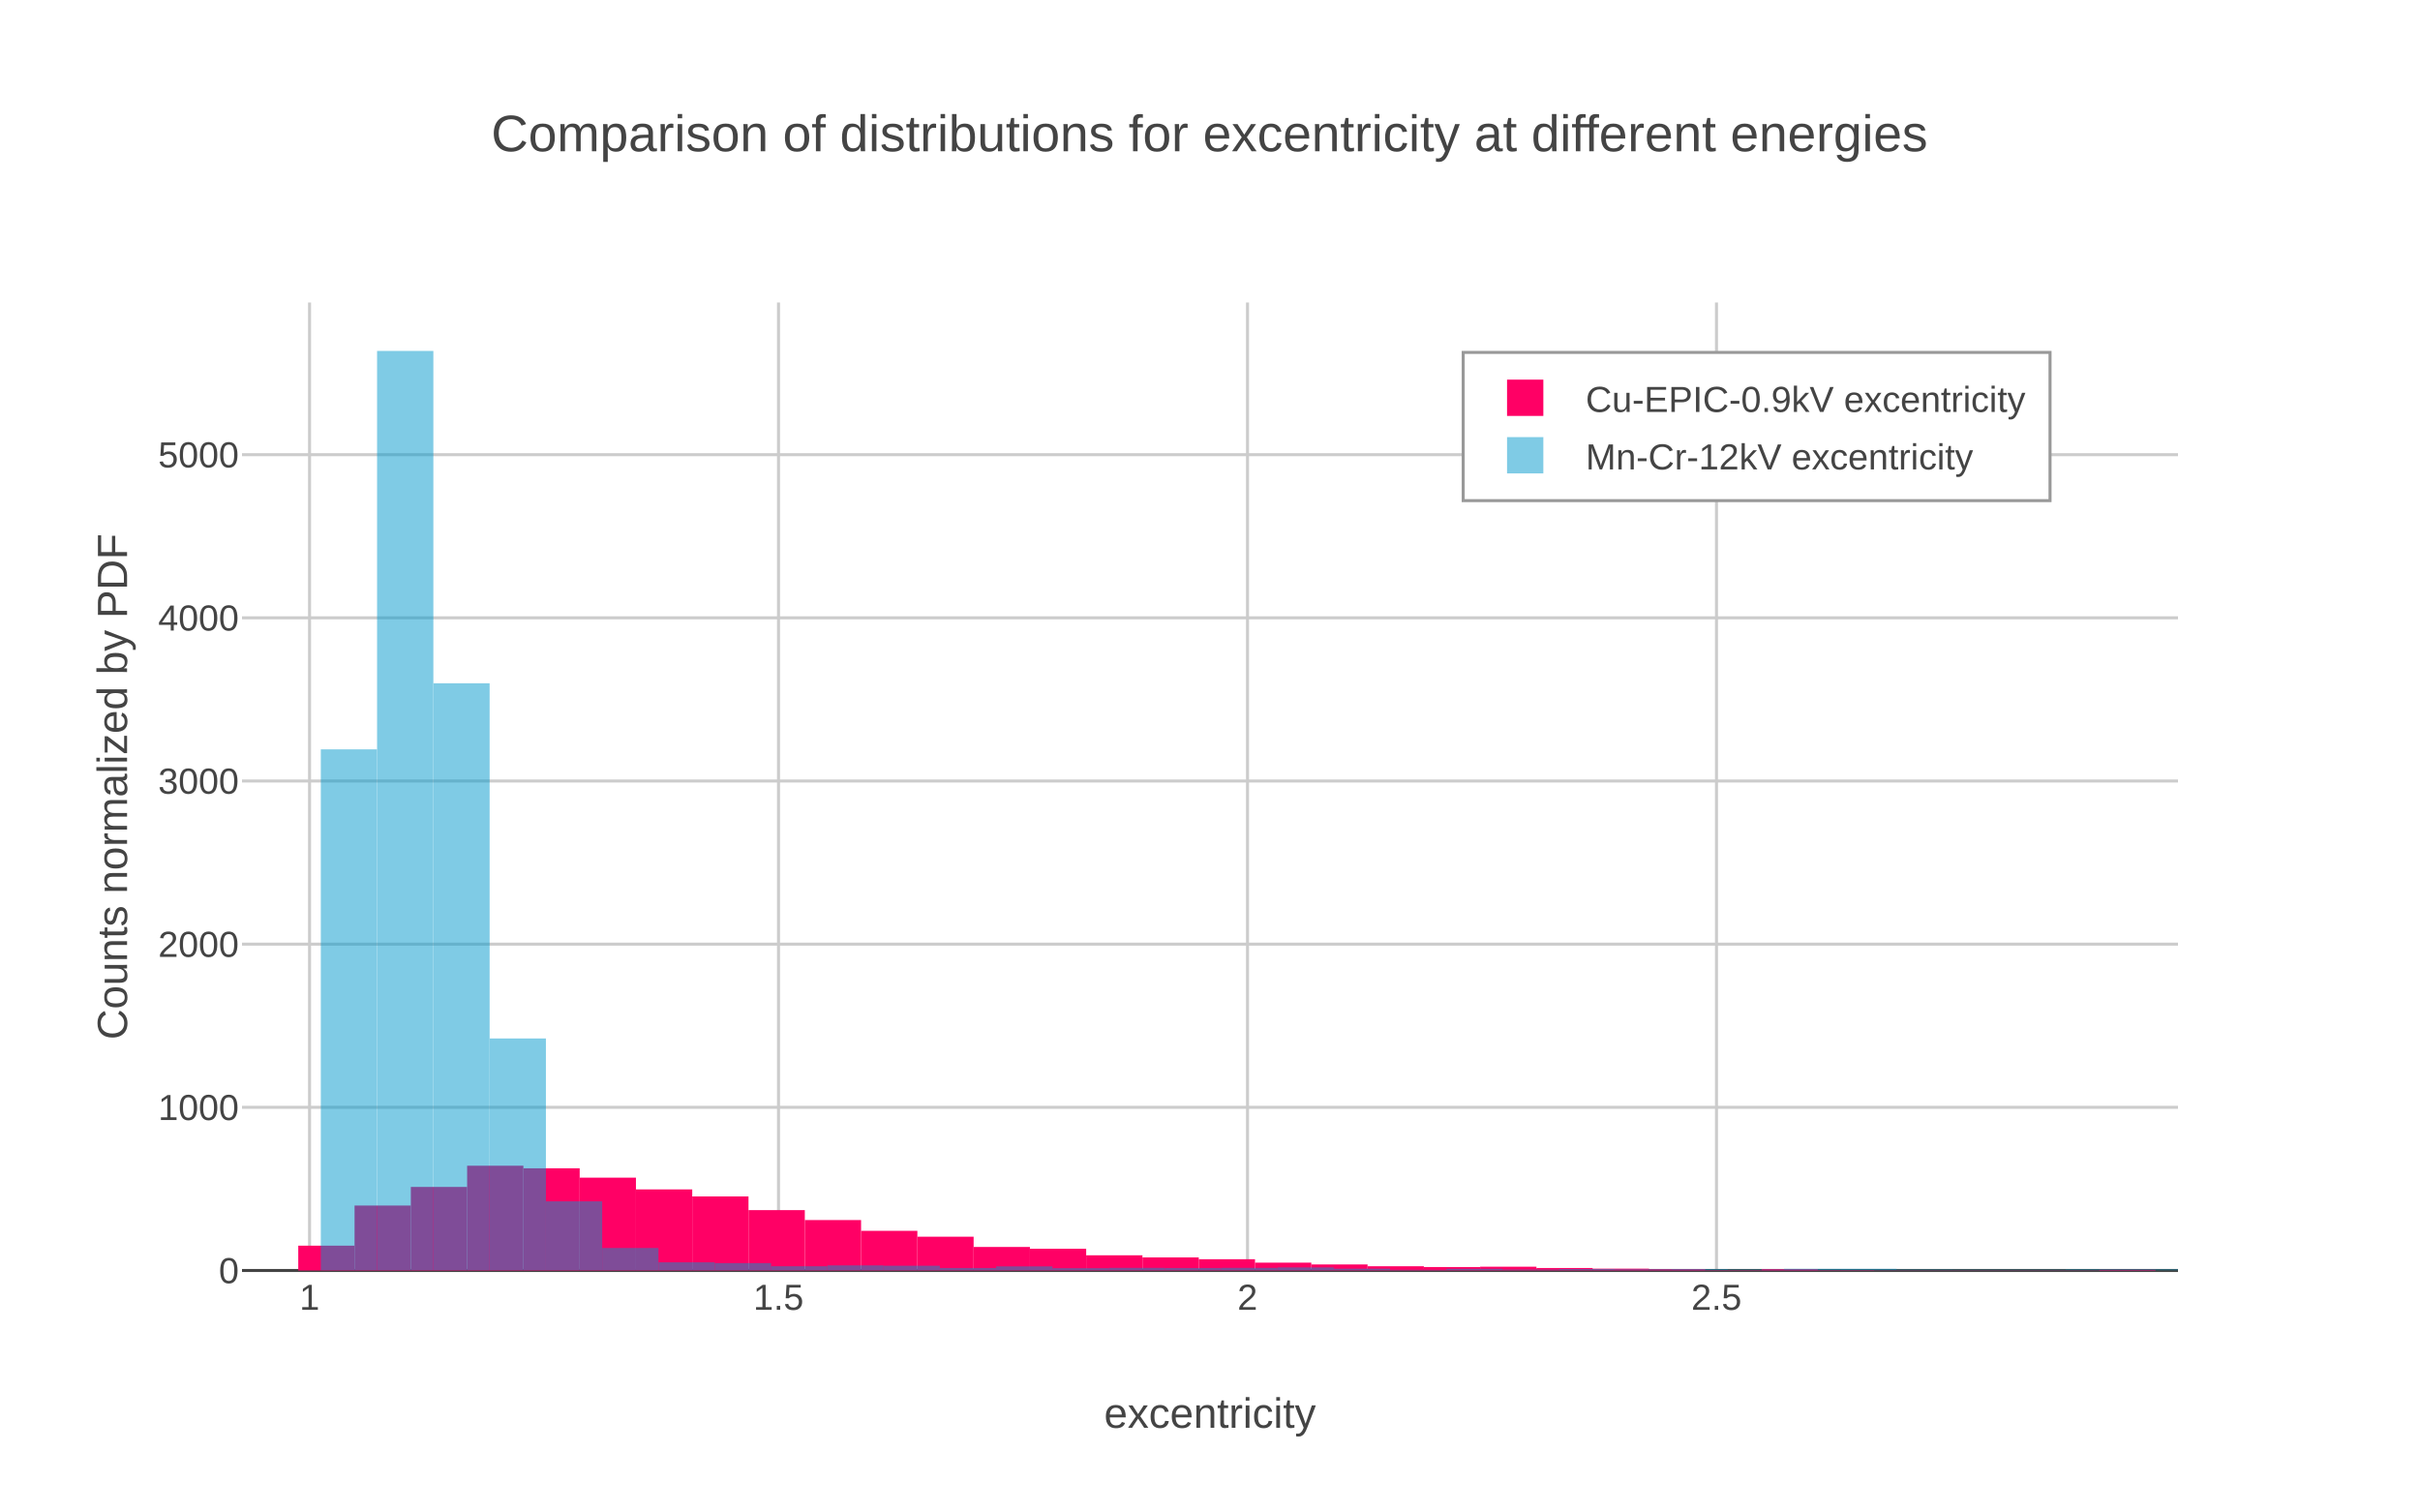 <?xml version="1.0" encoding="UTF-8" standalone="no"?>
<svg
   width="600pt"
   height="375pt"
   viewBox="0 0 600 375"
   version="1.1"
   id="svg332"
   sodipodi:docname="excentricity_comparison.pdf"
   xmlns:inkscape="http://www.inkscape.org/namespaces/inkscape"
   xmlns:sodipodi="http://sodipodi.sourceforge.net/DTD/sodipodi-0.dtd"
   xmlns:xlink="http://www.w3.org/1999/xlink"
   xmlns="http://www.w3.org/2000/svg"
   xmlns:svg="http://www.w3.org/2000/svg">
  <sodipodi:namedview
     id="namedview332"
     pagecolor="#ffffff"
     bordercolor="#666666"
     borderopacity="1.0"
     inkscape:showpageshadow="2"
     inkscape:pageopacity="0.0"
     inkscape:pagecheckerboard="0"
     inkscape:deskcolor="#d1d1d1"
     inkscape:document-units="pt" />
  <defs
     id="defs191">
    <filter
       id="filter-remove-color"
       x="0"
       y="0"
       width="1"
       height="1">
      <feColorMatrix
         color-interpolation-filters="sRGB"
         values="0 0 0 0 1 0 0 0 0 1 0 0 0 0 1 0 0 0 1 0"
         id="feColorMatrix1" />
    </filter>
    <g
       id="g71">
      <g
         id="glyph-0-0">
        <path
           d="M 0.688 0 L 0.688 -0.672 L 2.266 -0.672 L 2.266 -5.438 L 0.859 -4.438 L 0.859 -5.188 L 2.328 -6.188 L 3.062 -6.188 L 3.062 -0.672 L 4.562 -0.672 L 4.562 0 Z M 0.688 0 "
           id="path1" />
      </g>
      <g
         id="glyph-0-1">
        <path
           d="M 0.828 0 L 0.828 -0.969 L 1.672 -0.969 L 1.672 0 Z M 0.828 0 "
           id="path2" />
      </g>
      <g
         id="glyph-0-2">
        <path
           d="M 4.625 -2.016 C 4.625 -1.359 4.43 -0.844 4.047 -0.469 C 3.66 -0.094 3.125 0.094 2.438 0.094 C 1.852 0.094 1.383 -0.031 1.031 -0.281 C 0.676 -0.539 0.453 -0.91 0.359 -1.391 L 1.156 -1.484 C 1.32 -0.867 1.754 -0.562 2.453 -0.562 C 2.867 -0.562 3.195 -0.688 3.438 -0.938 C 3.688 -1.195 3.812 -1.551 3.812 -2 C 3.812 -2.383 3.688 -2.695 3.438 -2.938 C 3.195 -3.188 2.875 -3.312 2.469 -3.312 C 2.25 -3.312 2.047 -3.273 1.859 -3.203 C 1.68 -3.141 1.5 -3.023 1.312 -2.859 L 0.547 -2.859 L 0.75 -6.188 L 4.266 -6.188 L 4.266 -5.516 L 1.469 -5.516 L 1.344 -3.562 C 1.688 -3.82 2.113 -3.953 2.625 -3.953 C 3.238 -3.953 3.723 -3.77 4.078 -3.406 C 4.441 -3.051 4.625 -2.586 4.625 -2.016 Z M 4.625 -2.016 "
           id="path3" />
      </g>
      <g
         id="glyph-0-3">
        <path
           d="M 0.453 0 L 0.453 -0.562 C 0.598 -0.906 0.781 -1.207 1 -1.469 C 1.219 -1.727 1.441 -1.961 1.672 -2.172 C 1.91 -2.391 2.145 -2.586 2.375 -2.766 C 2.613 -2.953 2.828 -3.133 3.016 -3.312 C 3.203 -3.5 3.352 -3.691 3.469 -3.891 C 3.582 -4.086 3.641 -4.312 3.641 -4.562 C 3.641 -4.906 3.539 -5.172 3.344 -5.359 C 3.145 -5.547 2.867 -5.641 2.516 -5.641 C 2.18 -5.641 1.906 -5.547 1.688 -5.359 C 1.469 -5.172 1.336 -4.914 1.297 -4.594 L 0.484 -4.656 C 0.547 -5.156 0.754 -5.551 1.109 -5.844 C 1.473 -6.133 1.941 -6.281 2.516 -6.281 C 3.141 -6.281 3.617 -6.133 3.953 -5.844 C 4.285 -5.551 4.453 -5.133 4.453 -4.594 C 4.453 -4.352 4.395 -4.113 4.281 -3.875 C 4.176 -3.633 4.016 -3.395 3.797 -3.156 C 3.578 -2.914 3.164 -2.551 2.562 -2.062 C 2.219 -1.781 1.945 -1.531 1.75 -1.312 C 1.551 -1.094 1.41 -0.879 1.328 -0.672 L 4.547 -0.672 L 4.547 0 Z M 0.453 0 "
           id="path4" />
      </g>
      <g
         id="glyph-0-4">
        <path
           d="M 4.656 -3.094 C 4.656 -2.062 4.473 -1.27 4.109 -0.719 C 3.742 -0.176 3.203 0.094 2.484 0.094 C 1.773 0.094 1.242 -0.176 0.891 -0.719 C 0.535 -1.258 0.359 -2.051 0.359 -3.094 C 0.359 -4.156 0.531 -4.953 0.875 -5.484 C 1.219 -6.016 1.766 -6.281 2.516 -6.281 C 3.242 -6.281 3.781 -6.008 4.125 -5.469 C 4.477 -4.938 4.656 -4.145 4.656 -3.094 Z M 3.844 -3.094 C 3.844 -3.988 3.738 -4.633 3.531 -5.031 C 3.332 -5.438 2.992 -5.641 2.516 -5.641 C 2.023 -5.641 1.676 -5.441 1.469 -5.047 C 1.258 -4.648 1.156 -4 1.156 -3.094 C 1.156 -2.219 1.258 -1.578 1.469 -1.172 C 1.688 -0.766 2.031 -0.562 2.5 -0.562 C 2.969 -0.562 3.305 -0.77 3.516 -1.188 C 3.734 -1.602 3.844 -2.238 3.844 -3.094 Z M 3.844 -3.094 "
           id="path5" />
      </g>
      <g
         id="glyph-0-5">
        <path
           d="M 4.609 -1.703 C 4.609 -1.141 4.426 -0.695 4.062 -0.375 C 3.695 -0.062 3.18 0.094 2.516 0.094 C 1.879 0.094 1.375 -0.047 1 -0.328 C 0.633 -0.617 0.414 -1.039 0.344 -1.594 L 1.156 -1.672 C 1.258 -0.93 1.711 -0.562 2.516 -0.562 C 2.91 -0.562 3.219 -0.66 3.438 -0.859 C 3.664 -1.055 3.781 -1.348 3.781 -1.734 C 3.781 -2.066 3.648 -2.328 3.391 -2.516 C 3.141 -2.711 2.77 -2.812 2.281 -2.812 L 1.828 -2.812 L 1.828 -3.5 L 2.266 -3.5 C 2.691 -3.5 3.023 -3.594 3.266 -3.781 C 3.504 -3.969 3.625 -4.227 3.625 -4.562 C 3.625 -4.895 3.523 -5.156 3.328 -5.344 C 3.141 -5.539 2.852 -5.641 2.469 -5.641 C 2.113 -5.641 1.828 -5.547 1.609 -5.359 C 1.398 -5.18 1.281 -4.93 1.25 -4.609 L 0.453 -4.672 C 0.504 -5.18 0.711 -5.578 1.078 -5.859 C 1.441 -6.141 1.906 -6.281 2.469 -6.281 C 3.094 -6.281 3.578 -6.133 3.922 -5.844 C 4.266 -5.562 4.438 -5.16 4.438 -4.641 C 4.438 -4.242 4.328 -3.922 4.109 -3.672 C 3.891 -3.43 3.566 -3.266 3.141 -3.172 L 3.141 -3.156 C 3.609 -3.102 3.969 -2.945 4.219 -2.688 C 4.477 -2.426 4.609 -2.098 4.609 -1.703 Z M 4.609 -1.703 "
           id="path6" />
      </g>
      <g
         id="glyph-0-6">
        <path
           d="M 3.875 -1.406 L 3.875 0 L 3.125 0 L 3.125 -1.406 L 0.203 -1.406 L 0.203 -2.016 L 3.047 -6.188 L 3.875 -6.188 L 3.875 -2.031 L 4.734 -2.031 L 4.734 -1.406 Z M 3.125 -5.297 C 3.113 -5.285 3.07 -5.207 3 -5.062 C 2.926 -4.926 2.867 -4.832 2.828 -4.781 L 1.25 -2.438 L 1 -2.109 L 0.938 -2.031 L 3.125 -2.031 Z M 3.125 -5.297 "
           id="path7" />
      </g>
      <g
         id="glyph-0-7">
        <path
           d="M 3.484 -5.594 C 2.797 -5.594 2.258 -5.375 1.875 -4.938 C 1.5 -4.5 1.312 -3.895 1.312 -3.125 C 1.312 -2.363 1.508 -1.754 1.906 -1.297 C 2.301 -0.836 2.836 -0.609 3.516 -0.609 C 4.379 -0.609 5.031 -1.035 5.469 -1.891 L 6.156 -1.547 C 5.906 -1.016 5.547 -0.609 5.078 -0.328 C 4.617 -0.047 4.082 0.094 3.469 0.094 C 2.852 0.094 2.316 -0.035 1.859 -0.297 C 1.398 -0.555 1.051 -0.926 0.812 -1.406 C 0.57 -1.895 0.453 -2.469 0.453 -3.125 C 0.453 -4.113 0.719 -4.883 1.25 -5.438 C 1.789 -6 2.531 -6.281 3.469 -6.281 C 4.125 -6.281 4.672 -6.148 5.109 -5.891 C 5.555 -5.641 5.883 -5.258 6.094 -4.75 L 5.297 -4.484 C 5.16 -4.848 4.93 -5.125 4.609 -5.312 C 4.297 -5.5 3.922 -5.594 3.484 -5.594 Z M 3.484 -5.594 "
           id="path8" />
      </g>
      <g
         id="glyph-0-8">
        <path
           d="M 1.375 -4.75 L 1.375 -1.734 C 1.375 -1.422 1.406 -1.176 1.469 -1 C 1.531 -0.832 1.629 -0.707 1.766 -0.625 C 1.898 -0.551 2.098 -0.516 2.359 -0.516 C 2.742 -0.516 3.047 -0.645 3.266 -0.906 C 3.484 -1.176 3.594 -1.539 3.594 -2 L 3.594 -4.75 L 4.375 -4.75 L 4.375 -1.016 C 4.375 -0.461 4.383 -0.125 4.406 0 L 3.656 0 C 3.656 -0.008 3.648 -0.047 3.641 -0.109 C 3.641 -0.18 3.641 -0.258 3.641 -0.344 C 3.641 -0.426 3.633 -0.582 3.625 -0.812 L 3.609 -0.812 C 3.43 -0.488 3.223 -0.254 2.984 -0.109 C 2.742 0.023 2.445 0.094 2.094 0.094 C 1.57 0.094 1.188 -0.035 0.938 -0.297 C 0.695 -0.555 0.578 -0.988 0.578 -1.594 L 0.578 -4.75 Z M 1.375 -4.75 "
           id="path9" />
      </g>
      <g
         id="glyph-0-9">
        <path
           d="M 0.406 -2.047 L 0.406 -2.75 L 2.594 -2.75 L 2.594 -2.047 Z M 0.406 -2.047 "
           id="path10" />
      </g>
      <g
         id="glyph-0-10">
        <path
           d="M 0.734 0 L 0.734 -6.188 L 5.438 -6.188 L 5.438 -5.5 L 1.578 -5.5 L 1.578 -3.516 L 5.172 -3.516 L 5.172 -2.844 L 1.578 -2.844 L 1.578 -0.688 L 5.609 -0.688 L 5.609 0 Z M 0.734 0 "
           id="path11" />
      </g>
      <g
         id="glyph-0-11">
        <path
           d="M 5.531 -4.328 C 5.531 -3.742 5.336 -3.273 4.953 -2.922 C 4.566 -2.578 4.047 -2.406 3.391 -2.406 L 1.578 -2.406 L 1.578 0 L 0.734 0 L 0.734 -6.188 L 3.344 -6.188 C 4.039 -6.188 4.578 -6.023 4.953 -5.703 C 5.336 -5.379 5.531 -4.922 5.531 -4.328 Z M 4.688 -4.312 C 4.688 -5.113 4.207 -5.516 3.25 -5.516 L 1.578 -5.516 L 1.578 -3.078 L 3.281 -3.078 C 4.219 -3.078 4.688 -3.488 4.688 -4.312 Z M 4.688 -4.312 "
           id="path12" />
      </g>
      <g
         id="glyph-0-12">
        <path
           d="M 0.828 0 L 0.828 -6.188 L 1.672 -6.188 L 1.672 0 Z M 0.828 0 "
           id="path13" />
      </g>
      <g
         id="glyph-0-13">
        <path
           d="M 4.578 -3.219 C 4.578 -2.156 4.383 -1.336 4 -0.766 C 3.613 -0.191 3.062 0.094 2.344 0.094 C 1.852 0.094 1.461 -0.004 1.172 -0.203 C 0.879 -0.41 0.672 -0.742 0.547 -1.203 L 1.312 -1.328 C 1.469 -0.805 1.812 -0.547 2.344 -0.547 C 2.801 -0.547 3.156 -0.754 3.406 -1.172 C 3.656 -1.598 3.785 -2.203 3.797 -2.984 C 3.68 -2.723 3.477 -2.508 3.188 -2.344 C 2.906 -2.188 2.598 -2.109 2.266 -2.109 C 1.703 -2.109 1.254 -2.297 0.922 -2.672 C 0.586 -3.055 0.422 -3.566 0.422 -4.203 C 0.422 -4.848 0.602 -5.352 0.969 -5.719 C 1.332 -6.094 1.836 -6.281 2.484 -6.281 C 3.172 -6.281 3.691 -6.023 4.047 -5.516 C 4.398 -5.004 4.578 -4.238 4.578 -3.219 Z M 3.719 -3.984 C 3.719 -4.484 3.602 -4.883 3.375 -5.188 C 3.145 -5.488 2.836 -5.641 2.453 -5.641 C 2.078 -5.641 1.773 -5.508 1.547 -5.25 C 1.328 -4.988 1.219 -4.641 1.219 -4.203 C 1.219 -3.754 1.328 -3.395 1.547 -3.125 C 1.773 -2.863 2.078 -2.734 2.453 -2.734 C 2.68 -2.734 2.891 -2.785 3.078 -2.891 C 3.273 -2.992 3.43 -3.141 3.547 -3.328 C 3.66 -3.523 3.719 -3.742 3.719 -3.984 Z M 3.719 -3.984 "
           id="path14" />
      </g>
      <g
         id="glyph-0-14">
        <path
           d="M 3.594 0 L 1.984 -2.172 L 1.391 -1.688 L 1.391 0 L 0.609 0 L 0.609 -6.516 L 1.391 -6.516 L 1.391 -2.453 L 3.484 -4.75 L 4.406 -4.75 L 2.484 -2.719 L 4.516 0 Z M 3.594 0 "
           id="path15" />
      </g>
      <g
         id="glyph-0-15">
        <path
           d="M 3.438 0 L 2.562 0 L 0.047 -6.188 L 0.922 -6.188 L 2.641 -1.828 L 3 -0.734 L 3.375 -1.828 L 5.078 -6.188 L 5.969 -6.188 Z M 3.438 0 "
           id="path16" />
      </g>
      <g
         id="glyph-0-16" />
      <g
         id="glyph-0-17">
        <path
           d="M 1.219 -2.203 C 1.219 -1.66 1.328 -1.238 1.547 -0.938 C 1.773 -0.645 2.109 -0.5 2.547 -0.5 C 2.879 -0.5 3.148 -0.566 3.359 -0.703 C 3.566 -0.848 3.707 -1.023 3.781 -1.234 L 4.484 -1.031 C 4.191 -0.281 3.547 0.094 2.547 0.094 C 1.836 0.094 1.297 -0.113 0.922 -0.531 C 0.555 -0.957 0.375 -1.582 0.375 -2.406 C 0.375 -3.195 0.555 -3.801 0.922 -4.219 C 1.297 -4.633 1.828 -4.844 2.516 -4.844 C 3.91 -4.844 4.609 -4 4.609 -2.312 L 4.609 -2.203 Z M 3.781 -2.812 C 3.738 -3.312 3.613 -3.676 3.406 -3.906 C 3.195 -4.145 2.895 -4.266 2.5 -4.266 C 2.113 -4.266 1.805 -4.133 1.578 -3.875 C 1.359 -3.613 1.238 -3.258 1.219 -2.812 Z M 3.781 -2.812 "
           id="path17" />
      </g>
      <g
         id="glyph-0-18">
        <path
           d="M 3.516 0 L 2.234 -1.953 L 0.953 0 L 0.094 0 L 1.797 -2.438 L 0.188 -4.75 L 1.062 -4.75 L 2.234 -2.906 L 3.422 -4.75 L 4.297 -4.75 L 2.688 -2.453 L 4.406 0 Z M 3.516 0 "
           id="path18" />
      </g>
      <g
         id="glyph-0-19">
        <path
           d="M 1.203 -2.406 C 1.203 -1.77 1.301 -1.297 1.5 -0.984 C 1.707 -0.68 2.008 -0.531 2.406 -0.531 C 2.688 -0.531 2.922 -0.609 3.109 -0.766 C 3.297 -0.922 3.414 -1.156 3.469 -1.469 L 4.266 -1.422 C 4.203 -0.961 4.004 -0.594 3.672 -0.312 C 3.348 -0.039 2.938 0.094 2.438 0.094 C 1.77 0.094 1.258 -0.113 0.906 -0.531 C 0.551 -0.957 0.375 -1.57 0.375 -2.375 C 0.375 -3.176 0.551 -3.785 0.906 -4.203 C 1.258 -4.629 1.766 -4.844 2.422 -4.844 C 2.91 -4.844 3.312 -4.719 3.625 -4.469 C 3.945 -4.219 4.148 -3.867 4.234 -3.422 L 3.422 -3.359 C 3.379 -3.617 3.273 -3.828 3.109 -3.984 C 2.941 -4.141 2.707 -4.219 2.406 -4.219 C 1.977 -4.219 1.672 -4.078 1.484 -3.797 C 1.297 -3.523 1.203 -3.062 1.203 -2.406 Z M 1.203 -2.406 "
           id="path19" />
      </g>
      <g
         id="glyph-0-20">
        <path
           d="M 3.625 0 L 3.625 -3.016 C 3.625 -3.328 3.594 -3.566 3.531 -3.734 C 3.469 -3.91 3.367 -4.035 3.234 -4.109 C 3.098 -4.191 2.898 -4.234 2.641 -4.234 C 2.266 -4.234 1.969 -4.102 1.75 -3.844 C 1.531 -3.582 1.422 -3.219 1.422 -2.75 L 1.422 0 L 0.625 0 L 0.625 -3.734 C 0.625 -4.297 0.613 -4.633 0.594 -4.75 L 1.344 -4.75 C 1.344 -4.738 1.344 -4.703 1.344 -4.641 C 1.352 -4.578 1.359 -4.504 1.359 -4.422 C 1.367 -4.336 1.375 -4.176 1.375 -3.938 L 1.391 -3.938 C 1.578 -4.27 1.785 -4.504 2.016 -4.641 C 2.254 -4.773 2.551 -4.844 2.906 -4.844 C 3.438 -4.844 3.82 -4.711 4.062 -4.453 C 4.301 -4.191 4.422 -3.766 4.422 -3.172 L 4.422 0 Z M 3.625 0 "
           id="path20" />
      </g>
      <g
         id="glyph-0-21">
        <path
           d="M 2.438 -0.031 C 2.176 0.039 1.91 0.078 1.641 0.078 C 1.004 0.078 0.688 -0.281 0.688 -1 L 0.688 -4.172 L 0.141 -4.172 L 0.141 -4.75 L 0.719 -4.75 L 0.953 -5.812 L 1.484 -5.812 L 1.484 -4.75 L 2.359 -4.75 L 2.359 -4.172 L 1.484 -4.172 L 1.484 -1.172 C 1.484 -0.941 1.52 -0.781 1.594 -0.688 C 1.664 -0.602 1.797 -0.562 1.984 -0.562 C 2.086 -0.562 2.238 -0.582 2.438 -0.625 Z M 2.438 -0.031 "
           id="path21" />
      </g>
      <g
         id="glyph-0-22">
        <path
           d="M 0.625 0 L 0.625 -3.641 C 0.625 -3.984 0.613 -4.352 0.594 -4.75 L 1.344 -4.75 C 1.363 -4.219 1.375 -3.895 1.375 -3.781 L 1.391 -3.781 C 1.523 -4.188 1.672 -4.461 1.828 -4.609 C 1.992 -4.766 2.227 -4.844 2.531 -4.844 C 2.633 -4.844 2.738 -4.828 2.844 -4.797 L 2.844 -4.078 C 2.738 -4.109 2.598 -4.125 2.422 -4.125 C 2.098 -4.125 1.848 -3.977 1.672 -3.688 C 1.504 -3.406 1.422 -3.004 1.422 -2.484 L 1.422 0 Z M 0.625 0 "
           id="path22" />
      </g>
      <g
         id="glyph-0-23">
        <path
           d="M 0.609 -5.766 L 0.609 -6.516 L 1.391 -6.516 L 1.391 -5.766 Z M 0.609 0 L 0.609 -4.75 L 1.391 -4.75 L 1.391 0 Z M 0.609 0 "
           id="path23" />
      </g>
      <g
         id="glyph-0-24">
        <path
           d="M 0.844 1.875 C 0.625 1.875 0.441 1.852 0.297 1.812 L 0.297 1.219 C 0.41 1.238 0.531 1.25 0.656 1.25 C 1.156 1.25 1.547 0.891 1.828 0.172 L 1.906 -0.016 L 0.016 -4.75 L 0.859 -4.75 L 1.875 -2.125 C 1.883 -2.082 1.898 -2.031 1.922 -1.969 C 1.941 -1.914 2.004 -1.727 2.109 -1.406 C 2.223 -1.082 2.285 -0.898 2.297 -0.859 L 2.609 -1.734 L 3.641 -4.75 L 4.484 -4.75 L 2.656 0 C 2.457 0.508 2.27 0.883 2.094 1.125 C 1.926 1.375 1.738 1.562 1.531 1.688 C 1.332 1.812 1.102 1.875 0.844 1.875 Z M 0.844 1.875 "
           id="path24" />
      </g>
      <g
         id="glyph-0-25">
        <path
           d="M 6 0 L 6 -4.125 C 6 -4.582 6.016 -5.023 6.047 -5.453 C 5.898 -4.922 5.77 -4.508 5.656 -4.219 L 4.062 0 L 3.469 0 L 1.844 -4.219 L 1.594 -4.969 L 1.453 -5.453 L 1.469 -4.969 L 1.484 -4.125 L 1.484 0 L 0.734 0 L 0.734 -6.188 L 1.844 -6.188 L 3.484 -1.906 C 3.547 -1.727 3.602 -1.539 3.656 -1.344 C 3.707 -1.145 3.742 -1.004 3.766 -0.922 C 3.785 -1.035 3.832 -1.211 3.906 -1.453 C 3.988 -1.691 4.039 -1.844 4.062 -1.906 L 5.688 -6.188 L 6.766 -6.188 L 6.766 0 Z M 6 0 "
           id="path25" />
      </g>
      <g
         id="glyph-1-0">
        <path
           d="M 4.938 -7.938 C 3.957 -7.938 3.195 -7.625 2.656 -7 C 2.125 -6.375 1.859 -5.516 1.859 -4.422 C 1.859 -3.348 2.141 -2.484 2.703 -1.828 C 3.266 -1.18 4.023 -0.859 4.984 -0.859 C 6.211 -0.859 7.133 -1.461 7.75 -2.672 L 8.719 -2.188 C 8.363 -1.438 7.859 -0.863 7.203 -0.469 C 6.547 -0.07 5.785 0.125 4.922 0.125 C 4.035 0.125 3.27 -0.055 2.625 -0.422 C 1.977 -0.797 1.484 -1.32 1.141 -2 C 0.805 -2.688 0.641 -3.492 0.641 -4.422 C 0.641 -5.828 1.016 -6.926 1.766 -7.719 C 2.523 -8.508 3.578 -8.906 4.922 -8.906 C 5.848 -8.906 6.625 -8.723 7.25 -8.359 C 7.883 -7.992 8.348 -7.453 8.641 -6.734 L 7.516 -6.359 C 7.305 -6.867 6.977 -7.258 6.531 -7.531 C 6.082 -7.801 5.551 -7.938 4.938 -7.938 Z M 4.938 -7.938 "
           id="path26" />
      </g>
      <g
         id="glyph-1-1">
        <path
           d="M 6.562 -3.375 C 6.562 -2.195 6.301 -1.316 5.781 -0.734 C 5.258 -0.16 4.504 0.125 3.516 0.125 C 2.535 0.125 1.789 -0.172 1.281 -0.766 C 0.781 -1.367 0.531 -2.238 0.531 -3.375 C 0.531 -5.695 1.539 -6.859 3.562 -6.859 C 4.582 -6.859 5.336 -6.57 5.828 -6 C 6.316 -5.438 6.562 -4.562 6.562 -3.375 Z M 5.375 -3.375 C 5.375 -4.301 5.234 -4.973 4.953 -5.391 C 4.68 -5.816 4.223 -6.031 3.578 -6.031 C 2.922 -6.031 2.445 -5.816 2.156 -5.391 C 1.863 -4.961 1.719 -4.289 1.719 -3.375 C 1.719 -2.488 1.859 -1.82 2.141 -1.375 C 2.43 -0.926 2.883 -0.703 3.5 -0.703 C 4.176 -0.703 4.656 -0.914 4.938 -1.344 C 5.227 -1.781 5.375 -2.457 5.375 -3.375 Z M 5.375 -3.375 "
           id="path27" />
      </g>
      <g
         id="glyph-1-2">
        <path
           d="M 4.781 0 L 4.781 -4.266 C 4.781 -4.922 4.691 -5.375 4.516 -5.625 C 4.336 -5.875 4.016 -6 3.547 -6 C 3.066 -6 2.688 -5.816 2.406 -5.453 C 2.133 -5.086 2 -4.57 2 -3.906 L 2 0 L 0.891 0 L 0.891 -5.297 C 0.891 -6.078 0.875 -6.555 0.844 -6.734 L 1.906 -6.734 C 1.906 -6.711 1.906 -6.656 1.906 -6.562 C 1.914 -6.477 1.922 -6.375 1.922 -6.25 C 1.93 -6.133 1.941 -5.91 1.953 -5.578 L 1.969 -5.578 C 2.207 -6.055 2.484 -6.391 2.797 -6.578 C 3.109 -6.766 3.488 -6.859 3.938 -6.859 C 4.445 -6.859 4.848 -6.754 5.141 -6.547 C 5.441 -6.348 5.648 -6.023 5.766 -5.578 L 5.797 -5.578 C 6.023 -6.035 6.301 -6.363 6.625 -6.562 C 6.957 -6.758 7.359 -6.859 7.828 -6.859 C 8.516 -6.859 9.008 -6.672 9.312 -6.297 C 9.625 -5.93 9.781 -5.328 9.781 -4.484 L 9.781 0 L 8.672 0 L 8.672 -4.266 C 8.672 -4.922 8.582 -5.375 8.406 -5.625 C 8.227 -5.875 7.906 -6 7.438 -6 C 6.945 -6 6.566 -5.816 6.297 -5.453 C 6.023 -5.086 5.891 -4.57 5.891 -3.906 L 5.891 0 Z M 4.781 0 "
           id="path28" />
      </g>
      <g
         id="glyph-1-3">
        <path
           d="M 6.562 -3.406 C 6.562 -1.051 5.734 0.125 4.078 0.125 C 3.035 0.125 2.336 -0.266 1.984 -1.047 L 1.953 -1.047 C 1.973 -1.016 1.984 -0.66 1.984 0.016 L 1.984 2.641 L 0.859 2.641 L 0.859 -5.359 C 0.859 -6.055 0.848 -6.516 0.828 -6.734 L 1.906 -6.734 C 1.906 -6.723 1.91 -6.664 1.922 -6.562 C 1.93 -6.457 1.941 -6.297 1.953 -6.078 C 1.961 -5.867 1.969 -5.727 1.969 -5.656 L 2 -5.656 C 2.195 -6.07 2.457 -6.375 2.781 -6.562 C 3.113 -6.758 3.547 -6.859 4.078 -6.859 C 4.91 -6.859 5.531 -6.578 5.938 -6.016 C 6.352 -5.461 6.562 -4.594 6.562 -3.406 Z M 5.375 -3.375 C 5.375 -4.312 5.25 -4.977 5 -5.375 C 4.75 -5.781 4.348 -5.984 3.797 -5.984 C 3.348 -5.984 3 -5.891 2.75 -5.703 C 2.5 -5.516 2.305 -5.223 2.172 -4.828 C 2.047 -4.43 1.984 -3.914 1.984 -3.281 C 1.984 -2.406 2.125 -1.754 2.406 -1.328 C 2.688 -0.91 3.145 -0.703 3.781 -0.703 C 4.332 -0.703 4.734 -0.906 4.984 -1.312 C 5.242 -1.727 5.375 -2.414 5.375 -3.375 Z M 5.375 -3.375 "
           id="path29" />
      </g>
      <g
         id="glyph-1-4">
        <path
           d="M 2.578 0.125 C 1.898 0.125 1.391 -0.051 1.047 -0.406 C 0.711 -0.77 0.547 -1.258 0.547 -1.875 C 0.547 -2.57 0.773 -3.109 1.234 -3.484 C 1.691 -3.859 2.43 -4.055 3.453 -4.078 L 4.969 -4.109 L 4.969 -4.469 C 4.969 -5.02 4.848 -5.41 4.609 -5.641 C 4.379 -5.879 4.016 -6 3.516 -6 C 3.016 -6 2.648 -5.914 2.422 -5.75 C 2.191 -5.582 2.055 -5.312 2.016 -4.938 L 0.844 -5.047 C 1.031 -6.254 1.93 -6.859 3.547 -6.859 C 4.391 -6.859 5.023 -6.664 5.453 -6.281 C 5.879 -5.895 6.094 -5.332 6.094 -4.594 L 6.094 -1.688 C 6.094 -1.363 6.133 -1.113 6.219 -0.938 C 6.312 -0.77 6.477 -0.688 6.719 -0.688 C 6.832 -0.688 6.957 -0.703 7.094 -0.734 L 7.094 -0.031 C 6.812 0.031 6.52 0.062 6.219 0.062 C 5.812 0.062 5.508 -0.047 5.312 -0.266 C 5.125 -0.484 5.02 -0.82 5 -1.281 L 4.969 -1.281 C 4.676 -0.77 4.336 -0.406 3.953 -0.188 C 3.578 0.02 3.117 0.125 2.578 0.125 Z M 2.828 -0.719 C 3.242 -0.719 3.609 -0.812 3.922 -1 C 4.242 -1.188 4.5 -1.441 4.688 -1.766 C 4.875 -2.086 4.969 -2.422 4.969 -2.766 L 4.969 -3.328 L 3.734 -3.297 C 3.203 -3.285 2.801 -3.227 2.531 -3.125 C 2.258 -3.031 2.051 -2.879 1.906 -2.672 C 1.758 -2.461 1.688 -2.191 1.688 -1.859 C 1.688 -1.492 1.785 -1.211 1.984 -1.016 C 2.18 -0.816 2.461 -0.719 2.828 -0.719 Z M 2.828 -0.719 "
           id="path30" />
      </g>
      <g
         id="glyph-1-5">
        <path
           d="M 0.891 0 L 0.891 -5.172 C 0.891 -5.641 0.875 -6.16 0.844 -6.734 L 1.906 -6.734 C 1.938 -5.973 1.953 -5.516 1.953 -5.359 L 1.984 -5.359 C 2.16 -5.93 2.363 -6.32 2.594 -6.531 C 2.82 -6.75 3.148 -6.859 3.578 -6.859 C 3.723 -6.859 3.875 -6.836 4.031 -6.797 L 4.031 -5.766 C 3.883 -5.805 3.688 -5.828 3.438 -5.828 C 2.969 -5.828 2.609 -5.625 2.359 -5.219 C 2.117 -4.82 2 -4.254 2 -3.516 L 2 0 Z M 0.891 0 "
           id="path31" />
      </g>
      <g
         id="glyph-1-6">
        <path
           d="M 0.859 -8.172 L 0.859 -9.234 L 1.969 -9.234 L 1.969 -8.172 Z M 0.859 0 L 0.859 -6.734 L 1.969 -6.734 L 1.969 0 Z M 0.859 0 "
           id="path32" />
      </g>
      <g
         id="glyph-1-7">
        <path
           d="M 5.922 -1.859 C 5.922 -1.223 5.676 -0.734 5.188 -0.391 C 4.707 -0.047 4.039 0.125 3.188 0.125 C 2.344 0.125 1.691 -0.008 1.234 -0.281 C 0.785 -0.562 0.492 -0.992 0.359 -1.578 L 1.344 -1.781 C 1.438 -1.414 1.633 -1.148 1.938 -0.984 C 2.238 -0.816 2.656 -0.734 3.188 -0.734 C 3.75 -0.734 4.16 -0.816 4.422 -0.984 C 4.691 -1.16 4.828 -1.426 4.828 -1.781 C 4.828 -2.039 4.734 -2.254 4.547 -2.422 C 4.367 -2.586 4.078 -2.723 3.672 -2.828 L 2.859 -3.047 C 2.223 -3.211 1.766 -3.375 1.484 -3.531 C 1.211 -3.688 1 -3.879 0.844 -4.109 C 0.695 -4.336 0.625 -4.617 0.625 -4.953 C 0.625 -5.566 0.844 -6.035 1.281 -6.359 C 1.719 -6.68 2.352 -6.844 3.188 -6.844 C 3.938 -6.844 4.531 -6.711 4.969 -6.453 C 5.406 -6.191 5.68 -5.77 5.797 -5.188 L 4.781 -5.062 C 4.719 -5.363 4.551 -5.594 4.281 -5.75 C 4.008 -5.914 3.645 -6 3.188 -6 C 2.688 -6 2.316 -5.922 2.078 -5.766 C 1.836 -5.609 1.719 -5.375 1.719 -5.062 C 1.719 -4.875 1.766 -4.719 1.859 -4.594 C 1.961 -4.469 2.109 -4.359 2.297 -4.266 C 2.492 -4.18 2.906 -4.066 3.531 -3.922 C 4.125 -3.766 4.551 -3.625 4.812 -3.5 C 5.07 -3.375 5.281 -3.234 5.438 -3.078 C 5.594 -2.922 5.711 -2.742 5.797 -2.547 C 5.879 -2.348 5.922 -2.117 5.922 -1.859 Z M 5.922 -1.859 "
           id="path33" />
      </g>
      <g
         id="glyph-1-8">
        <path
           d="M 5.141 0 L 5.141 -4.266 C 5.141 -4.711 5.094 -5.055 5 -5.297 C 4.914 -5.547 4.773 -5.723 4.578 -5.828 C 4.391 -5.941 4.113 -6 3.75 -6 C 3.207 -6 2.781 -5.812 2.469 -5.438 C 2.156 -5.07 2 -4.562 2 -3.906 L 2 0 L 0.891 0 L 0.891 -5.297 C 0.891 -6.078 0.875 -6.555 0.844 -6.734 L 1.906 -6.734 C 1.906 -6.711 1.906 -6.656 1.906 -6.562 C 1.914 -6.477 1.922 -6.375 1.922 -6.25 C 1.93 -6.133 1.941 -5.91 1.953 -5.578 L 1.969 -5.578 C 2.227 -6.047 2.523 -6.375 2.859 -6.562 C 3.203 -6.758 3.625 -6.859 4.125 -6.859 C 4.863 -6.859 5.406 -6.676 5.75 -6.312 C 6.094 -5.945 6.266 -5.336 6.266 -4.484 L 6.266 0 Z M 5.141 0 "
           id="path34" />
      </g>
      <g
         id="glyph-1-9" />
      <g
         id="glyph-1-10">
        <path
           d="M 2.25 -5.922 L 2.25 0 L 1.125 0 L 1.125 -5.922 L 0.188 -5.922 L 0.188 -6.734 L 1.125 -6.734 L 1.125 -7.5 C 1.125 -8.113 1.258 -8.551 1.531 -8.812 C 1.801 -9.082 2.211 -9.219 2.766 -9.219 C 3.078 -9.219 3.344 -9.195 3.562 -9.156 L 3.562 -8.297 C 3.375 -8.328 3.207 -8.344 3.062 -8.344 C 2.781 -8.344 2.57 -8.27 2.438 -8.125 C 2.312 -7.977 2.25 -7.719 2.25 -7.344 L 2.25 -6.734 L 3.562 -6.734 L 3.562 -5.922 Z M 2.25 -5.922 "
           id="path35" />
      </g>
      <g
         id="glyph-1-11">
        <path
           d="M 5.109 -1.078 C 4.898 -0.648 4.625 -0.344 4.281 -0.156 C 3.938 0.031 3.516 0.125 3.016 0.125 C 2.16 0.125 1.531 -0.16 1.125 -0.734 C 0.727 -1.305 0.531 -2.176 0.531 -3.344 C 0.531 -5.688 1.359 -6.859 3.016 -6.859 C 3.523 -6.859 3.945 -6.766 4.281 -6.578 C 4.625 -6.391 4.898 -6.094 5.109 -5.688 L 5.125 -5.688 L 5.109 -6.438 L 5.109 -9.234 L 6.234 -9.234 L 6.234 -1.391 C 6.234 -0.691 6.242 -0.227 6.266 0 L 5.203 0 C 5.191 -0.062 5.176 -0.211 5.156 -0.453 C 5.145 -0.703 5.141 -0.91 5.141 -1.078 Z M 1.719 -3.375 C 1.719 -2.438 1.836 -1.758 2.078 -1.344 C 2.328 -0.938 2.734 -0.734 3.297 -0.734 C 3.93 -0.734 4.391 -0.953 4.672 -1.391 C 4.961 -1.836 5.109 -2.523 5.109 -3.453 C 5.109 -4.336 4.961 -4.988 4.672 -5.406 C 4.391 -5.82 3.938 -6.031 3.312 -6.031 C 2.75 -6.031 2.344 -5.82 2.094 -5.406 C 1.844 -4.988 1.719 -4.312 1.719 -3.375 Z M 1.719 -3.375 "
           id="path36" />
      </g>
      <g
         id="glyph-1-12">
        <path
           d="M 3.453 -0.047 C 3.078 0.047 2.695 0.094 2.312 0.094 C 1.414 0.094 0.969 -0.41 0.969 -1.422 L 0.969 -5.922 L 0.188 -5.922 L 0.188 -6.734 L 1.016 -6.734 L 1.344 -8.25 L 2.094 -8.25 L 2.094 -6.734 L 3.344 -6.734 L 3.344 -5.922 L 2.094 -5.922 L 2.094 -1.672 C 2.094 -1.348 2.145 -1.117 2.25 -0.984 C 2.352 -0.859 2.535 -0.797 2.797 -0.797 C 2.953 -0.797 3.172 -0.82 3.453 -0.875 Z M 3.453 -0.047 "
           id="path37" />
      </g>
      <g
         id="glyph-1-13">
        <path
           d="M 6.562 -3.406 C 6.562 -1.051 5.734 0.125 4.078 0.125 C 3.566 0.125 3.141 0.035 2.797 -0.141 C 2.461 -0.328 2.191 -0.629 1.984 -1.047 L 1.969 -1.047 C 1.969 -0.922 1.957 -0.723 1.938 -0.453 C 1.926 -0.191 1.914 -0.039 1.906 0 L 0.828 0 C 0.848 -0.227 0.859 -0.691 0.859 -1.391 L 0.859 -9.234 L 1.984 -9.234 L 1.984 -6.609 C 1.984 -6.336 1.973 -6.02 1.953 -5.656 L 1.984 -5.656 C 2.191 -6.082 2.461 -6.391 2.797 -6.578 C 3.141 -6.766 3.566 -6.859 4.078 -6.859 C 4.93 -6.859 5.555 -6.57 5.953 -6 C 6.359 -5.426 6.562 -4.562 6.562 -3.406 Z M 5.375 -3.359 C 5.375 -4.305 5.25 -4.984 5 -5.391 C 4.75 -5.797 4.348 -6 3.797 -6 C 3.16 -6 2.695 -5.781 2.406 -5.344 C 2.125 -4.914 1.984 -4.234 1.984 -3.297 C 1.984 -2.41 2.125 -1.754 2.406 -1.328 C 2.688 -0.91 3.145 -0.703 3.781 -0.703 C 4.344 -0.703 4.75 -0.91 5 -1.328 C 5.25 -1.742 5.375 -2.422 5.375 -3.359 Z M 5.375 -3.359 "
           id="path38" />
      </g>
      <g
         id="glyph-1-14">
        <path
           d="M 1.953 -6.734 L 1.953 -2.469 C 1.953 -2.02 1.992 -1.672 2.078 -1.422 C 2.172 -1.18 2.312 -1.004 2.5 -0.891 C 2.695 -0.785 2.977 -0.734 3.344 -0.734 C 3.883 -0.734 4.312 -0.914 4.625 -1.281 C 4.938 -1.656 5.094 -2.172 5.094 -2.828 L 5.094 -6.734 L 6.203 -6.734 L 6.203 -1.438 C 6.203 -0.656 6.219 -0.176 6.25 0 L 5.188 0 C 5.188 -0.02 5.18 -0.078 5.172 -0.172 C 5.172 -0.266 5.164 -0.367 5.156 -0.484 C 5.156 -0.598 5.148 -0.82 5.141 -1.156 L 5.125 -1.156 C 4.863 -0.688 4.562 -0.352 4.219 -0.156 C 3.883 0.031 3.469 0.125 2.969 0.125 C 2.227 0.125 1.688 -0.055 1.344 -0.422 C 1 -0.797 0.828 -1.406 0.828 -2.25 L 0.828 -6.734 Z M 1.953 -6.734 "
           id="path39" />
      </g>
      <g
         id="glyph-1-15">
        <path
           d="M 1.719 -3.125 C 1.719 -2.352 1.875 -1.758 2.188 -1.344 C 2.508 -0.926 2.977 -0.719 3.594 -0.719 C 4.082 -0.719 4.473 -0.812 4.766 -1 C 5.055 -1.195 5.254 -1.445 5.359 -1.75 L 6.344 -1.469 C 5.938 -0.406 5.02 0.125 3.594 0.125 C 2.602 0.125 1.848 -0.172 1.328 -0.766 C 0.805 -1.359 0.547 -2.238 0.547 -3.406 C 0.547 -4.52 0.805 -5.375 1.328 -5.969 C 1.848 -6.562 2.594 -6.859 3.562 -6.859 C 5.539 -6.859 6.531 -5.664 6.531 -3.281 L 6.531 -3.125 Z M 5.359 -3.984 C 5.297 -4.703 5.113 -5.223 4.812 -5.547 C 4.52 -5.867 4.094 -6.031 3.531 -6.031 C 2.988 -6.031 2.555 -5.848 2.234 -5.484 C 1.922 -5.117 1.754 -4.617 1.734 -3.984 Z M 5.359 -3.984 "
           id="path40" />
      </g>
      <g
         id="glyph-1-16">
        <path
           d="M 4.984 0 L 3.172 -2.766 L 1.344 0 L 0.141 0 L 2.547 -3.469 L 0.25 -6.734 L 1.5 -6.734 L 3.172 -4.109 L 4.844 -6.734 L 6.094 -6.734 L 3.812 -3.469 L 6.234 0 Z M 4.984 0 "
           id="path41" />
      </g>
      <g
         id="glyph-1-17">
        <path
           d="M 1.719 -3.406 C 1.719 -2.5 1.859 -1.832 2.141 -1.406 C 2.422 -0.977 2.844 -0.766 3.406 -0.766 C 3.812 -0.766 4.145 -0.867 4.406 -1.078 C 4.676 -1.297 4.844 -1.629 4.906 -2.078 L 6.031 -2 C 5.945 -1.352 5.672 -0.836 5.203 -0.453 C 4.742 -0.066 4.156 0.125 3.438 0.125 C 2.5 0.125 1.781 -0.172 1.281 -0.766 C 0.789 -1.359 0.547 -2.227 0.547 -3.375 C 0.547 -4.508 0.789 -5.375 1.281 -5.969 C 1.781 -6.562 2.5 -6.859 3.438 -6.859 C 4.125 -6.859 4.691 -6.68 5.141 -6.328 C 5.598 -5.973 5.883 -5.477 6 -4.844 L 4.844 -4.766 C 4.789 -5.141 4.645 -5.438 4.406 -5.656 C 4.164 -5.875 3.832 -5.984 3.406 -5.984 C 2.812 -5.984 2.379 -5.785 2.109 -5.391 C 1.848 -4.992 1.719 -4.332 1.719 -3.406 Z M 1.719 -3.406 "
           id="path42" />
      </g>
      <g
         id="glyph-1-18">
        <path
           d="M 1.188 2.641 C 0.883 2.641 0.629 2.617 0.422 2.578 L 0.422 1.734 C 0.578 1.766 0.75 1.781 0.938 1.781 C 1.633 1.781 2.188 1.266 2.594 0.234 L 2.703 -0.031 L 0.031 -6.734 L 1.219 -6.734 L 2.641 -3.016 C 2.66 -2.953 2.688 -2.879 2.719 -2.797 C 2.75 -2.723 2.844 -2.453 3 -1.984 C 3.156 -1.523 3.238 -1.27 3.25 -1.219 L 3.688 -2.453 L 5.172 -6.734 L 6.344 -6.734 L 3.766 0 C 3.484 0.719 3.223 1.25 2.984 1.594 C 2.742 1.945 2.477 2.207 2.188 2.375 C 1.895 2.551 1.562 2.641 1.188 2.641 Z M 1.188 2.641 "
           id="path43" />
      </g>
      <g
         id="glyph-1-19">
        <path
           d="M 3.406 2.641 C 2.676 2.641 2.094 2.492 1.656 2.203 C 1.219 1.922 0.938 1.516 0.812 0.984 L 1.938 0.828 C 2.008 1.129 2.172 1.363 2.422 1.531 C 2.68 1.707 3.02 1.797 3.438 1.797 C 4.562 1.797 5.125 1.141 5.125 -0.172 L 5.125 -1.25 L 5.109 -1.25 C 4.891 -0.82 4.594 -0.5 4.219 -0.281 C 3.852 -0.062 3.426 0.047 2.938 0.047 C 2.113 0.047 1.504 -0.223 1.109 -0.766 C 0.723 -1.316 0.531 -2.18 0.531 -3.359 C 0.531 -4.547 0.738 -5.422 1.156 -5.984 C 1.57 -6.555 2.207 -6.844 3.062 -6.844 C 3.539 -6.844 3.953 -6.734 4.297 -6.516 C 4.648 -6.297 4.926 -5.984 5.125 -5.578 C 5.125 -5.703 5.133 -5.914 5.156 -6.219 C 5.176 -6.531 5.191 -6.703 5.203 -6.734 L 6.266 -6.734 C 6.242 -6.516 6.234 -6.051 6.234 -5.344 L 6.234 -0.188 C 6.234 1.695 5.289 2.641 3.406 2.641 Z M 5.125 -3.375 C 5.125 -3.914 5.047 -4.383 4.891 -4.781 C 4.742 -5.176 4.535 -5.477 4.266 -5.688 C 3.992 -5.895 3.688 -6 3.344 -6 C 2.77 -6 2.348 -5.789 2.078 -5.375 C 1.816 -4.969 1.688 -4.301 1.688 -3.375 C 1.688 -2.445 1.805 -1.781 2.047 -1.375 C 2.297 -0.977 2.719 -0.781 3.312 -0.781 C 3.664 -0.781 3.977 -0.883 4.25 -1.094 C 4.531 -1.301 4.742 -1.598 4.891 -1.984 C 5.047 -2.367 5.125 -2.832 5.125 -3.375 Z M 5.125 -3.375 "
           id="path44" />
      </g>
      <g
         id="glyph-2-0">
        <path
           d="M 1.422 -2.578 C 1.422 -1.941 1.551 -1.453 1.812 -1.109 C 2.07 -0.766 2.457 -0.594 2.969 -0.594 C 3.363 -0.594 3.68 -0.672 3.922 -0.828 C 4.16 -0.992 4.328 -1.195 4.422 -1.438 L 5.219 -1.203 C 4.895 -0.328 4.145 0.109 2.969 0.109 C 2.145 0.109 1.52 -0.133 1.094 -0.625 C 0.664 -1.113 0.453 -1.844 0.453 -2.812 C 0.453 -3.727 0.664 -4.43 1.094 -4.922 C 1.52 -5.41 2.129 -5.656 2.922 -5.656 C 4.555 -5.656 5.375 -4.672 5.375 -2.703 L 5.375 -2.578 Z M 4.422 -3.281 C 4.367 -3.863 4.219 -4.289 3.969 -4.562 C 3.727 -4.832 3.375 -4.969 2.906 -4.969 C 2.457 -4.969 2.102 -4.816 1.844 -4.516 C 1.582 -4.223 1.441 -3.812 1.422 -3.281 Z M 4.422 -3.281 "
           id="path45" />
      </g>
      <g
         id="glyph-2-1">
        <path
           d="M 4.109 0 L 2.609 -2.281 L 1.109 0 L 0.125 0 L 2.094 -2.844 L 0.203 -5.547 L 1.234 -5.547 L 2.609 -3.391 L 3.984 -5.547 L 5.016 -5.547 L 3.141 -2.859 L 5.141 0 Z M 4.109 0 "
           id="path46" />
      </g>
      <g
         id="glyph-2-2">
        <path
           d="M 1.406 -2.797 C 1.406 -2.055 1.52 -1.508 1.75 -1.156 C 1.988 -0.801 2.344 -0.625 2.812 -0.625 C 3.133 -0.625 3.406 -0.711 3.625 -0.891 C 3.852 -1.066 3.992 -1.344 4.047 -1.719 L 4.969 -1.656 C 4.895 -1.113 4.664 -0.68 4.281 -0.359 C 3.906 -0.047 3.422 0.109 2.828 0.109 C 2.055 0.109 1.469 -0.133 1.062 -0.625 C 0.656 -1.125 0.453 -1.844 0.453 -2.781 C 0.453 -3.707 0.656 -4.414 1.062 -4.906 C 1.469 -5.406 2.055 -5.656 2.828 -5.656 C 3.391 -5.656 3.859 -5.504 4.234 -5.203 C 4.609 -4.91 4.844 -4.508 4.938 -4 L 4 -3.922 C 3.945 -4.234 3.82 -4.477 3.625 -4.656 C 3.438 -4.832 3.16 -4.922 2.797 -4.922 C 2.305 -4.922 1.953 -4.758 1.734 -4.438 C 1.516 -4.113 1.406 -3.566 1.406 -2.797 Z M 1.406 -2.797 "
           id="path47" />
      </g>
      <g
         id="glyph-2-3">
        <path
           d="M 4.234 0 L 4.234 -3.516 C 4.234 -3.879 4.195 -4.16 4.125 -4.359 C 4.051 -4.566 3.938 -4.711 3.781 -4.797 C 3.625 -4.891 3.395 -4.938 3.094 -4.938 C 2.645 -4.938 2.289 -4.785 2.031 -4.484 C 1.781 -4.18 1.656 -3.758 1.656 -3.219 L 1.656 0 L 0.734 0 L 0.734 -4.359 C 0.734 -5.004 0.723 -5.398 0.703 -5.547 L 1.562 -5.547 C 1.57 -5.523 1.578 -5.477 1.578 -5.406 C 1.578 -5.332 1.578 -5.242 1.578 -5.141 C 1.586 -5.047 1.598 -4.863 1.609 -4.594 L 1.625 -4.594 C 1.832 -4.977 2.078 -5.25 2.359 -5.406 C 2.641 -5.57 2.988 -5.656 3.406 -5.656 C 4.008 -5.656 4.453 -5.504 4.734 -5.203 C 5.016 -4.898 5.156 -4.398 5.156 -3.703 L 5.156 0 Z M 4.234 0 "
           id="path48" />
      </g>
      <g
         id="glyph-2-4">
        <path
           d="M 2.844 -0.047 C 2.539 0.035 2.227 0.078 1.906 0.078 C 1.164 0.078 0.797 -0.336 0.797 -1.172 L 0.797 -4.875 L 0.156 -4.875 L 0.156 -5.547 L 0.828 -5.547 L 1.109 -6.781 L 1.719 -6.781 L 1.719 -5.547 L 2.75 -5.547 L 2.75 -4.875 L 1.719 -4.875 L 1.719 -1.375 C 1.719 -1.102 1.758 -0.914 1.844 -0.812 C 1.938 -0.707 2.094 -0.656 2.312 -0.656 C 2.426 -0.656 2.602 -0.676 2.844 -0.719 Z M 2.844 -0.047 "
           id="path49" />
      </g>
      <g
         id="glyph-2-5">
        <path
           d="M 0.734 0 L 0.734 -4.25 C 0.734 -4.645 0.723 -5.078 0.703 -5.547 L 1.562 -5.547 C 1.594 -4.922 1.609 -4.547 1.609 -4.422 L 1.625 -4.422 C 1.77 -4.891 1.938 -5.211 2.125 -5.391 C 2.32 -5.566 2.598 -5.656 2.953 -5.656 C 3.066 -5.656 3.191 -5.633 3.328 -5.594 L 3.328 -4.75 C 3.203 -4.781 3.035 -4.797 2.828 -4.797 C 2.441 -4.797 2.148 -4.629 1.953 -4.297 C 1.754 -3.973 1.656 -3.504 1.656 -2.891 L 1.656 0 Z M 0.734 0 "
           id="path50" />
      </g>
      <g
         id="glyph-2-6">
        <path
           d="M 0.703 -6.734 L 0.703 -7.609 L 1.625 -7.609 L 1.625 -6.734 Z M 0.703 0 L 0.703 -5.547 L 1.625 -5.547 L 1.625 0 Z M 0.703 0 "
           id="path51" />
      </g>
      <g
         id="glyph-2-7">
        <path
           d="M 0.984 2.172 C 0.723 2.172 0.508 2.156 0.344 2.125 L 0.344 1.438 C 0.469 1.457 0.613 1.469 0.781 1.469 C 1.352 1.469 1.805 1.039 2.141 0.188 L 2.219 -0.031 L 0.031 -5.547 L 1.016 -5.547 L 2.172 -2.484 C 2.191 -2.43 2.211 -2.367 2.234 -2.297 C 2.266 -2.234 2.344 -2.016 2.469 -1.641 C 2.602 -1.266 2.676 -1.051 2.688 -1 L 3.047 -2.016 L 4.25 -5.547 L 5.234 -5.547 L 3.094 0 C 2.863 0.594 2.648 1.031 2.453 1.312 C 2.254 1.602 2.035 1.816 1.797 1.953 C 1.555 2.098 1.285 2.172 0.984 2.172 Z M 0.984 2.172 "
           id="path52" />
      </g>
      <g
         id="glyph-3-0">
        <path
           d="M -6.531 -4.062 C -6.531 -3.258 -6.27 -2.633 -5.75 -2.188 C -5.238 -1.75 -4.535 -1.531 -3.641 -1.531 C -2.754 -1.531 -2.039 -1.758 -1.5 -2.219 C -0.969 -2.688 -0.703 -3.316 -0.703 -4.109 C -0.703 -5.117 -1.203 -5.879 -2.203 -6.391 L -1.812 -7.188 C -1.188 -6.883 -0.707 -6.461 -0.375 -5.922 C -0.051 -5.391 0.109 -4.77 0.109 -4.062 C 0.109 -3.332 -0.039 -2.703 -0.344 -2.172 C -0.656 -1.641 -1.086 -1.234 -1.641 -0.953 C -2.203 -0.672 -2.867 -0.531 -3.641 -0.531 C -4.797 -0.531 -5.695 -0.844 -6.344 -1.469 C -7 -2.094 -7.328 -2.953 -7.328 -4.047 C -7.328 -4.816 -7.176 -5.457 -6.875 -5.969 C -6.57 -6.488 -6.129 -6.867 -5.547 -7.109 L -5.234 -6.188 C -5.648 -6.02 -5.969 -5.75 -6.188 -5.375 C -6.414 -5.008 -6.531 -4.57 -6.531 -4.062 Z M -6.531 -4.062 "
           id="path53" />
      </g>
      <g
         id="glyph-3-1">
        <path
           d="M -2.781 -5.406 C -1.812 -5.406 -1.086 -5.188 -0.609 -4.75 C -0.129 -4.32 0.109 -3.703 0.109 -2.891 C 0.109 -2.086 -0.133 -1.477 -0.625 -1.062 C -1.125 -0.645 -1.844 -0.438 -2.781 -0.438 C -4.695 -0.438 -5.656 -1.266 -5.656 -2.922 C -5.656 -3.773 -5.422 -4.398 -4.953 -4.797 C -4.484 -5.203 -3.758 -5.406 -2.781 -5.406 Z M -2.781 -4.438 C -3.539 -4.438 -4.094 -4.32 -4.438 -4.094 C -4.789 -3.863 -4.969 -3.477 -4.969 -2.938 C -4.969 -2.406 -4.789 -2.016 -4.438 -1.766 C -4.082 -1.523 -3.531 -1.406 -2.781 -1.406 C -2.051 -1.406 -1.5 -1.523 -1.125 -1.766 C -0.758 -2.004 -0.578 -2.379 -0.578 -2.891 C -0.578 -3.441 -0.754 -3.836 -1.109 -4.078 C -1.461 -4.316 -2.02 -4.438 -2.781 -4.438 Z M -2.781 -4.438 "
           id="path54" />
      </g>
      <g
         id="glyph-3-2">
        <path
           d="M -5.547 -1.609 L -2.031 -1.609 C -1.664 -1.609 -1.379 -1.645 -1.172 -1.719 C -0.973 -1.789 -0.828 -1.906 -0.734 -2.062 C -0.648 -2.219 -0.609 -2.445 -0.609 -2.75 C -0.609 -3.195 -0.758 -3.547 -1.062 -3.797 C -1.363 -4.055 -1.785 -4.188 -2.328 -4.188 L -5.547 -4.188 L -5.547 -5.109 L -1.188 -5.109 C -0.539 -5.109 -0.145 -5.117 0 -5.141 L 0 -4.266 C -0.02 -4.266 -0.066 -4.258 -0.141 -4.25 C -0.211 -4.25 -0.297 -4.242 -0.391 -4.234 C -0.492 -4.234 -0.68 -4.234 -0.953 -4.234 L -0.953 -4.219 C -0.566 -4 -0.289 -3.75 -0.125 -3.469 C 0.031 -3.195 0.109 -2.852 0.109 -2.438 C 0.109 -1.832 -0.039 -1.391 -0.344 -1.109 C -0.656 -0.828 -1.156 -0.688 -1.844 -0.688 L -5.547 -0.688 Z M -5.547 -1.609 "
           id="path55" />
      </g>
      <g
         id="glyph-3-3">
        <path
           d="M 0 -4.234 L -3.516 -4.234 C -3.879 -4.234 -4.16 -4.195 -4.359 -4.125 C -4.566 -4.051 -4.711 -3.938 -4.797 -3.781 C -4.891 -3.625 -4.938 -3.395 -4.938 -3.094 C -4.938 -2.645 -4.785 -2.289 -4.484 -2.031 C -4.18 -1.781 -3.758 -1.656 -3.219 -1.656 L 0 -1.656 L 0 -0.734 L -4.359 -0.734 C -5.004 -0.734 -5.398 -0.723 -5.547 -0.703 L -5.547 -1.562 C -5.523 -1.57 -5.477 -1.578 -5.406 -1.578 C -5.332 -1.578 -5.242 -1.578 -5.141 -1.578 C -5.047 -1.586 -4.863 -1.598 -4.594 -1.609 L -4.594 -1.625 C -4.977 -1.832 -5.25 -2.078 -5.406 -2.359 C -5.57 -2.641 -5.656 -2.988 -5.656 -3.406 C -5.656 -4.008 -5.504 -4.453 -5.203 -4.734 C -4.898 -5.016 -4.398 -5.156 -3.703 -5.156 L 0 -5.156 Z M 0 -4.234 "
           id="path56" />
      </g>
      <g
         id="glyph-3-4">
        <path
           d="M -0.047 -2.844 C 0.035 -2.539 0.078 -2.227 0.078 -1.906 C 0.078 -1.164 -0.336 -0.797 -1.172 -0.797 L -4.875 -0.797 L -4.875 -0.156 L -5.547 -0.156 L -5.547 -0.828 L -6.781 -1.109 L -6.781 -1.719 L -5.547 -1.719 L -5.547 -2.75 L -4.875 -2.75 L -4.875 -1.719 L -1.375 -1.719 C -1.102 -1.719 -0.914 -1.758 -0.812 -1.844 C -0.707 -1.938 -0.656 -2.094 -0.656 -2.312 C -0.656 -2.426 -0.676 -2.602 -0.719 -2.844 Z M -0.047 -2.844 "
           id="path57" />
      </g>
      <g
         id="glyph-3-5">
        <path
           d="M -1.531 -4.875 C -1.008 -4.875 -0.602 -4.676 -0.312 -4.281 C -0.031 -3.883 0.109 -3.332 0.109 -2.625 C 0.109 -1.926 -0.004 -1.391 -0.234 -1.016 C -0.461 -0.648 -0.816 -0.41 -1.297 -0.297 L -1.469 -1.109 C -1.164 -1.18 -0.941 -1.344 -0.797 -1.594 C -0.66 -1.844 -0.594 -2.188 -0.594 -2.625 C -0.594 -3.094 -0.664 -3.43 -0.812 -3.641 C -0.957 -3.859 -1.176 -3.969 -1.469 -3.969 C -1.688 -3.969 -1.863 -3.891 -2 -3.734 C -2.133 -3.586 -2.242 -3.348 -2.328 -3.016 L -2.5 -2.359 C -2.645 -1.828 -2.781 -1.445 -2.906 -1.219 C -3.039 -1 -3.203 -0.828 -3.391 -0.703 C -3.578 -0.578 -3.805 -0.516 -4.078 -0.516 C -4.586 -0.516 -4.973 -0.691 -5.234 -1.047 C -5.504 -1.41 -5.641 -1.938 -5.641 -2.625 C -5.641 -3.238 -5.531 -3.723 -5.312 -4.078 C -5.094 -4.441 -4.75 -4.672 -4.281 -4.766 L -4.172 -3.938 C -4.422 -3.883 -4.609 -3.742 -4.734 -3.516 C -4.867 -3.297 -4.938 -3 -4.938 -2.625 C -4.938 -2.207 -4.875 -1.898 -4.75 -1.703 C -4.625 -1.504 -4.43 -1.406 -4.172 -1.406 C -4.016 -1.406 -3.883 -1.445 -3.781 -1.531 C -3.676 -1.613 -3.586 -1.734 -3.516 -1.891 C -3.453 -2.055 -3.352 -2.395 -3.219 -2.906 C -3.102 -3.395 -2.992 -3.75 -2.891 -3.969 C -2.785 -4.188 -2.664 -4.359 -2.531 -4.484 C -2.406 -4.609 -2.258 -4.703 -2.094 -4.766 C -1.926 -4.836 -1.738 -4.875 -1.531 -4.875 Z M -1.531 -4.875 "
           id="path58" />
      </g>
      <g
         id="glyph-3-6" />
      <g
         id="glyph-3-7">
        <path
           d="M 0 -0.734 L -4.25 -0.734 C -4.645 -0.734 -5.078 -0.723 -5.547 -0.703 L -5.547 -1.562 C -4.922 -1.594 -4.547 -1.609 -4.422 -1.609 L -4.422 -1.625 C -4.891 -1.77 -5.211 -1.938 -5.391 -2.125 C -5.566 -2.32 -5.656 -2.598 -5.656 -2.953 C -5.656 -3.066 -5.633 -3.191 -5.594 -3.328 L -4.75 -3.328 C -4.781 -3.203 -4.797 -3.035 -4.797 -2.828 C -4.797 -2.441 -4.629 -2.148 -4.297 -1.953 C -3.973 -1.754 -3.504 -1.656 -2.891 -1.656 L 0 -1.656 Z M 0 -0.734 "
           id="path59" />
      </g>
      <g
         id="glyph-3-8">
        <path
           d="M 0 -3.938 L -3.516 -3.938 C -4.055 -3.938 -4.426 -3.863 -4.625 -3.719 C -4.832 -3.57 -4.938 -3.305 -4.938 -2.922 C -4.938 -2.523 -4.785 -2.211 -4.484 -1.984 C -4.18 -1.754 -3.758 -1.641 -3.219 -1.641 L 0 -1.641 L 0 -0.734 L -4.359 -0.734 C -5.004 -0.734 -5.398 -0.723 -5.547 -0.703 L -5.547 -1.562 C -5.523 -1.57 -5.477 -1.578 -5.406 -1.578 C -5.332 -1.578 -5.242 -1.578 -5.141 -1.578 C -5.047 -1.586 -4.863 -1.598 -4.594 -1.609 L -4.594 -1.625 C -4.988 -1.82 -5.266 -2.047 -5.422 -2.297 C -5.578 -2.555 -5.656 -2.875 -5.656 -3.25 C -5.656 -3.664 -5.566 -3.992 -5.391 -4.234 C -5.223 -4.484 -4.957 -4.656 -4.594 -4.75 L -4.594 -4.766 C -4.969 -4.961 -5.238 -5.195 -5.406 -5.469 C -5.57 -5.738 -5.656 -6.066 -5.656 -6.453 C -5.656 -7.016 -5.5 -7.422 -5.188 -7.672 C -4.883 -7.922 -4.391 -8.047 -3.703 -8.047 L 0 -8.047 L 0 -7.141 L -3.516 -7.141 C -4.055 -7.141 -4.426 -7.066 -4.625 -6.922 C -4.832 -6.773 -4.938 -6.508 -4.938 -6.125 C -4.938 -5.719 -4.785 -5.398 -4.484 -5.172 C -4.191 -4.953 -3.77 -4.844 -3.219 -4.844 L 0 -4.844 Z M 0 -3.938 "
           id="path60" />
      </g>
      <g
         id="glyph-3-9">
        <path
           d="M 0.109 -2.125 C 0.109 -1.562 -0.035 -1.141 -0.328 -0.859 C -0.629 -0.586 -1.035 -0.453 -1.547 -0.453 C -2.117 -0.453 -2.555 -0.641 -2.859 -1.016 C -3.172 -1.391 -3.336 -2 -3.359 -2.844 L -3.391 -4.094 L -3.688 -4.094 C -4.133 -4.094 -4.457 -3.992 -4.656 -3.797 C -4.852 -3.609 -4.953 -3.305 -4.953 -2.891 C -4.953 -2.484 -4.879 -2.188 -4.734 -2 C -4.598 -1.812 -4.375 -1.695 -4.062 -1.656 L -4.156 -0.688 C -5.156 -0.844 -5.656 -1.586 -5.656 -2.922 C -5.656 -3.617 -5.492 -4.141 -5.172 -4.484 C -4.848 -4.836 -4.383 -5.016 -3.781 -5.016 L -1.391 -5.016 C -1.117 -5.016 -0.91 -5.051 -0.766 -5.125 C -0.629 -5.195 -0.562 -5.332 -0.562 -5.531 C -0.562 -5.625 -0.578 -5.727 -0.609 -5.844 L -0.031 -5.844 C 0.02 -5.602 0.047 -5.363 0.047 -5.125 C 0.047 -4.781 -0.039 -4.531 -0.219 -4.375 C -0.395 -4.219 -0.676 -4.129 -1.062 -4.109 L -1.062 -4.094 C -0.633 -3.852 -0.332 -3.578 -0.156 -3.266 C 0.02 -2.953 0.109 -2.57 0.109 -2.125 Z M -0.594 -2.328 C -0.594 -2.672 -0.664 -2.973 -0.812 -3.234 C -0.969 -3.492 -1.18 -3.703 -1.453 -3.859 C -1.723 -4.016 -2 -4.094 -2.281 -4.094 L -2.734 -4.094 L -2.719 -3.078 C -2.707 -2.641 -2.66 -2.305 -2.578 -2.078 C -2.504 -1.859 -2.379 -1.688 -2.203 -1.562 C -2.035 -1.445 -1.812 -1.391 -1.531 -1.391 C -1.227 -1.391 -0.992 -1.469 -0.828 -1.625 C -0.672 -1.789 -0.594 -2.023 -0.594 -2.328 Z M -0.594 -2.328 "
           id="path61" />
      </g>
      <g
         id="glyph-3-10">
        <path
           d="M 0 -0.703 L -7.609 -0.703 L -7.609 -1.625 L 0 -1.625 Z M 0 -0.703 "
           id="path62" />
      </g>
      <g
         id="glyph-3-11">
        <path
           d="M -6.734 -0.703 L -7.609 -0.703 L -7.609 -1.625 L -6.734 -1.625 Z M 0 -0.703 L -5.547 -0.703 L -5.547 -1.625 L 0 -1.625 Z M 0 -0.703 "
           id="path63" />
      </g>
      <g
         id="glyph-3-12">
        <path
           d="M 0 -0.422 L -0.703 -0.422 L -4.828 -3.531 L -4.828 -0.594 L -5.547 -0.594 L -5.547 -4.625 L -4.844 -4.625 L -0.719 -1.516 L -0.719 -4.734 L 0 -4.734 Z M 0 -0.422 "
           id="path64" />
      </g>
      <g
         id="glyph-3-13">
        <path
           d="M -2.578 -1.422 C -1.941 -1.422 -1.453 -1.551 -1.109 -1.812 C -0.766 -2.07 -0.594 -2.457 -0.594 -2.969 C -0.594 -3.363 -0.672 -3.68 -0.828 -3.922 C -0.992 -4.16 -1.195 -4.328 -1.438 -4.422 L -1.203 -5.219 C -0.328 -4.895 0.109 -4.145 0.109 -2.969 C 0.109 -2.145 -0.133 -1.52 -0.625 -1.094 C -1.113 -0.664 -1.844 -0.453 -2.812 -0.453 C -3.727 -0.453 -4.43 -0.664 -4.922 -1.094 C -5.41 -1.52 -5.656 -2.129 -5.656 -2.922 C -5.656 -4.555 -4.672 -5.375 -2.703 -5.375 L -2.578 -5.375 Z M -3.281 -4.422 C -3.863 -4.367 -4.289 -4.219 -4.562 -3.969 C -4.832 -3.727 -4.969 -3.375 -4.969 -2.906 C -4.969 -2.457 -4.816 -2.102 -4.516 -1.844 C -4.223 -1.582 -3.812 -1.441 -3.281 -1.422 Z M -3.281 -4.422 "
           id="path65" />
      </g>
      <g
         id="glyph-3-14">
        <path
           d="M -0.891 -4.203 C -0.535 -4.035 -0.281 -3.812 -0.125 -3.531 C 0.031 -3.25 0.109 -2.898 0.109 -2.484 C 0.109 -1.785 -0.125 -1.27 -0.594 -0.938 C -1.07 -0.602 -1.789 -0.438 -2.75 -0.438 C -4.688 -0.438 -5.656 -1.117 -5.656 -2.484 C -5.656 -2.898 -5.578 -3.25 -5.422 -3.531 C -5.266 -3.812 -5.02 -4.035 -4.688 -4.203 L -4.688 -4.219 L -5.312 -4.203 L -7.609 -4.203 L -7.609 -5.125 L -1.141 -5.125 C -0.566 -5.125 -0.188 -5.133 0 -5.156 L 0 -4.281 C -0.051 -4.27 -0.176 -4.258 -0.375 -4.25 C -0.57 -4.238 -0.742 -4.234 -0.891 -4.234 Z M -2.781 -1.406 C -2 -1.406 -1.441 -1.508 -1.109 -1.719 C -0.773 -1.926 -0.609 -2.258 -0.609 -2.719 C -0.609 -3.238 -0.789 -3.613 -1.156 -3.844 C -1.52 -4.082 -2.082 -4.203 -2.844 -4.203 C -3.57 -4.203 -4.109 -4.082 -4.453 -3.844 C -4.797 -3.613 -4.969 -3.242 -4.969 -2.734 C -4.969 -2.266 -4.797 -1.926 -4.453 -1.719 C -4.109 -1.508 -3.551 -1.406 -2.781 -1.406 Z M -2.781 -1.406 "
           id="path66" />
      </g>
      <g
         id="glyph-3-15">
        <path
           d="M -2.797 -5.406 C -0.859 -5.406 0.109 -4.723 0.109 -3.359 C 0.109 -2.941 0.031 -2.594 -0.125 -2.312 C -0.281 -2.031 -0.523 -1.801 -0.859 -1.625 C -0.754 -1.625 -0.594 -1.613 -0.375 -1.594 C -0.156 -1.582 -0.031 -1.57 0 -1.562 L 0 -0.672 C -0.188 -0.691 -0.566 -0.703 -1.141 -0.703 L -7.609 -0.703 L -7.609 -1.625 L -5.438 -1.625 C -5.219 -1.625 -4.957 -1.617 -4.656 -1.609 L -4.656 -1.625 C -5.008 -1.801 -5.266 -2.031 -5.422 -2.312 C -5.578 -2.594 -5.656 -2.941 -5.656 -3.359 C -5.656 -4.055 -5.414 -4.57 -4.938 -4.906 C -4.469 -5.238 -3.754 -5.406 -2.797 -5.406 Z M -2.766 -4.438 C -3.547 -4.438 -4.102 -4.332 -4.438 -4.125 C -4.77 -3.914 -4.938 -3.582 -4.938 -3.125 C -4.938 -2.602 -4.758 -2.223 -4.406 -1.984 C -4.051 -1.742 -3.488 -1.625 -2.719 -1.625 C -1.988 -1.625 -1.445 -1.738 -1.094 -1.969 C -0.75 -2.207 -0.578 -2.586 -0.578 -3.109 C -0.578 -3.578 -0.75 -3.914 -1.094 -4.125 C -1.438 -4.332 -1.992 -4.438 -2.766 -4.438 Z M -2.766 -4.438 "
           id="path67" />
      </g>
      <g
         id="glyph-3-16">
        <path
           d="M 2.172 -0.984 C 2.172 -0.723 2.156 -0.508 2.125 -0.344 L 1.438 -0.344 C 1.457 -0.469 1.469 -0.613 1.469 -0.781 C 1.469 -1.352 1.039 -1.805 0.188 -2.141 L -0.031 -2.219 L -5.547 -0.031 L -5.547 -1.016 L -2.484 -2.172 C -2.43 -2.191 -2.367 -2.211 -2.297 -2.234 C -2.234 -2.266 -2.016 -2.344 -1.641 -2.469 C -1.266 -2.602 -1.051 -2.676 -1 -2.688 L -2.016 -3.047 L -5.547 -4.25 L -5.547 -5.234 L 0 -3.094 C 0.594 -2.863 1.031 -2.648 1.312 -2.453 C 1.602 -2.254 1.816 -2.035 1.953 -1.797 C 2.098 -1.555 2.172 -1.285 2.172 -0.984 Z M 2.172 -0.984 "
           id="path68" />
      </g>
      <g
         id="glyph-3-17">
        <path
           d="M -5.047 -6.453 C -4.367 -6.453 -3.828 -6.227 -3.422 -5.781 C -3.016 -5.332 -2.812 -4.727 -2.812 -3.969 L -2.812 -1.844 L 0 -1.844 L 0 -0.859 L -7.219 -0.859 L -7.219 -3.906 C -7.219 -4.707 -7.023 -5.332 -6.641 -5.781 C -6.266 -6.227 -5.734 -6.453 -5.047 -6.453 Z M -5.047 -5.469 C -5.973 -5.469 -6.438 -4.906 -6.438 -3.781 L -6.438 -1.844 L -3.594 -1.844 L -3.594 -3.828 C -3.594 -4.922 -4.078 -5.469 -5.047 -5.469 Z M -5.047 -5.469 "
           id="path69" />
      </g>
      <g
         id="glyph-3-18">
        <path
           d="M -3.688 -7.078 C -2.938 -7.078 -2.281 -6.93 -1.719 -6.641 C -1.164 -6.348 -0.738 -5.938 -0.438 -5.406 C -0.145 -4.875 0 -4.258 0 -3.562 L 0 -0.859 L -7.219 -0.859 L -7.219 -3.25 C -7.219 -4.477 -6.91 -5.422 -6.297 -6.078 C -5.691 -6.742 -4.82 -7.078 -3.688 -7.078 Z M -3.688 -6.094 C -4.582 -6.094 -5.266 -5.848 -5.734 -5.359 C -6.203 -4.867 -6.438 -4.16 -6.438 -3.234 L -6.438 -1.844 L -0.781 -1.844 L -0.781 -3.453 C -0.781 -3.984 -0.895 -4.445 -1.125 -4.844 C -1.363 -5.25 -1.703 -5.555 -2.141 -5.766 C -2.578 -5.984 -3.094 -6.094 -3.688 -6.094 Z M -3.688 -6.094 "
           id="path70" />
      </g>
      <g
         id="glyph-3-19">
        <path
           d="M -6.422 -1.844 L -3.734 -1.844 L -3.734 -5.875 L -2.922 -5.875 L -2.922 -1.844 L 0 -1.844 L 0 -0.859 L -7.219 -0.859 L -7.219 -6 L -6.422 -6 Z M -6.422 -1.844 "
           id="path71" />
      </g>
    </g>
    <mask
       id="mask-0">
      <g
         filter="url(#filter-remove-color)"
         id="g72">
        <rect
           x="-192"
           y="-157.5"
           width="864"
           height="540"
           fill="rgb(0%, 0%, 0%)"
           fill-opacity="0.5"
           id="rect71" />
      </g>
    </mask>
    <clipPath
       id="clip-0">
      <rect
         x="0"
         y="0"
         width="480"
         height="240"
         id="rect72" />
    </clipPath>
    <g
       id="source-6"
       clip-path="url(#clip-0)">
      <path
         fill-rule="nonzero"
         fill="rgb(0%, 59.607%, 79.607%)"
         fill-opacity="1"
         d="M 19.539 110.789 L 33.488 110.789 L 33.488 240 L 19.539 240 Z M 19.539 110.789 "
         id="path72" />
      <path
         fill-rule="nonzero"
         fill="rgb(0%, 59.607%, 79.607%)"
         fill-opacity="1"
         d="M 33.488 12 L 47.445 12 L 47.445 240 L 33.488 240 Z M 33.488 12 "
         id="path73" />
      <path
         fill-rule="nonzero"
         fill="rgb(0%, 59.607%, 79.607%)"
         fill-opacity="1"
         d="M 47.445 94.402 L 61.395 94.402 L 61.395 240 L 47.445 240 Z M 47.445 94.402 "
         id="path74" />
      <path
         fill-rule="nonzero"
         fill="rgb(0%, 59.607%, 79.607%)"
         fill-opacity="1"
         d="M 61.395 182.477 L 75.352 182.477 L 75.352 240 L 61.395 240 Z M 61.395 182.477 "
         id="path75" />
      <path
         fill-rule="nonzero"
         fill="rgb(0%, 59.607%, 79.607%)"
         fill-opacity="1"
         d="M 75.352 222.848 L 89.301 222.848 L 89.301 240 L 75.352 240 Z M 75.352 222.848 "
         id="path76" />
      <path
         fill-rule="nonzero"
         fill="rgb(0%, 59.607%, 79.607%)"
         fill-opacity="1"
         d="M 89.301 234.422 L 103.254 234.422 L 103.254 240 L 89.301 240 Z M 89.301 234.422 "
         id="path77" />
      <path
         fill-rule="nonzero"
         fill="rgb(0%, 59.607%, 79.607%)"
         fill-opacity="1"
         d="M 103.254 237.977 L 117.211 237.977 L 117.211 240 L 103.254 240 Z M 103.254 237.977 "
         id="path78" />
      <path
         fill-rule="nonzero"
         fill="rgb(0%, 59.607%, 79.607%)"
         fill-opacity="1"
         d="M 117.211 238.176 L 131.16 238.176 L 131.16 240 L 117.211 240 Z M 117.211 238.176 "
         id="path79" />
      <path
         fill-rule="nonzero"
         fill="rgb(0%, 59.607%, 79.607%)"
         fill-opacity="1"
         d="M 131.16 238.949 L 145.117 238.949 L 145.117 240 L 131.16 240 Z M 131.16 238.949 "
         id="path80" />
      <path
         fill-rule="nonzero"
         fill="rgb(0%, 59.607%, 79.607%)"
         fill-opacity="1"
         d="M 145.117 238.746 L 159.066 238.746 L 159.066 240 L 145.117 240 Z M 145.117 238.746 "
         id="path81" />
      <path
         fill-rule="nonzero"
         fill="rgb(0%, 59.607%, 79.607%)"
         fill-opacity="1"
         d="M 159.066 238.828 L 173.023 238.828 L 173.023 240 L 159.066 240 Z M 159.066 238.828 "
         id="path82" />
      <path
         fill-rule="nonzero"
         fill="rgb(0%, 59.607%, 79.607%)"
         fill-opacity="1"
         d="M 173.023 239.391 L 186.977 239.391 L 186.977 240 L 173.023 240 Z M 173.023 239.391 "
         id="path83" />
      <path
         fill-rule="nonzero"
         fill="rgb(0%, 59.607%, 79.607%)"
         fill-opacity="1"
         d="M 186.977 238.988 L 200.934 238.988 L 200.934 240 L 186.977 240 Z M 186.977 238.988 "
         id="path84" />
      <path
         fill-rule="nonzero"
         fill="rgb(0%, 59.607%, 79.607%)"
         fill-opacity="1"
         d="M 200.934 239.43 L 214.883 239.43 L 214.883 240 L 200.934 240 Z M 200.934 239.43 "
         id="path85" />
      <path
         fill-rule="nonzero"
         fill="rgb(0%, 59.607%, 79.607%)"
         fill-opacity="1"
         d="M 214.883 239.355 L 228.84 239.355 L 228.84 240 L 214.883 240 Z M 214.883 239.355 "
         id="path86" />
      <path
         fill-rule="nonzero"
         fill="rgb(0%, 59.607%, 79.607%)"
         fill-opacity="1"
         d="M 228.84 239.391 L 242.789 239.391 L 242.789 240 L 228.84 240 Z M 228.84 239.391 "
         id="path87" />
      <path
         fill-rule="nonzero"
         fill="rgb(0%, 59.607%, 79.607%)"
         fill-opacity="1"
         d="M 242.789 239.355 L 256.746 239.355 L 256.746 240 L 242.789 240 Z M 242.789 239.355 "
         id="path88" />
      <path
         fill-rule="nonzero"
         fill="rgb(0%, 59.607%, 79.607%)"
         fill-opacity="1"
         d="M 256.746 239.234 L 270.699 239.234 L 270.699 240 L 256.746 240 Z M 256.746 239.234 "
         id="path89" />
      <path
         fill-rule="nonzero"
         fill="rgb(0%, 59.607%, 79.607%)"
         fill-opacity="1"
         d="M 270.699 239.559 L 284.648 239.559 L 284.648 240 L 270.699 240 Z M 270.699 239.559 "
         id="path90" />
      <path
         fill-rule="nonzero"
         fill="rgb(0%, 59.607%, 79.607%)"
         fill-opacity="1"
         d="M 284.648 239.836 L 298.605 239.836 L 298.605 240 L 284.648 240 Z M 284.648 239.836 "
         id="path91" />
      <path
         fill-rule="nonzero"
         fill="rgb(0%, 59.607%, 79.607%)"
         fill-opacity="1"
         d="M 298.605 239.594 L 312.555 239.594 L 312.555 240 L 298.605 240 Z M 298.605 239.594 "
         id="path92" />
      <path
         fill-rule="nonzero"
         fill="rgb(0%, 59.607%, 79.607%)"
         fill-opacity="1"
         d="M 312.555 239.762 L 326.512 239.762 L 326.512 240 L 312.555 240 Z M 312.555 239.762 "
         id="path93" />
      <path
         fill-rule="nonzero"
         fill="rgb(0%, 59.607%, 79.607%)"
         fill-opacity="1"
         d="M 326.512 239.633 L 340.461 239.633 L 340.461 240 L 326.512 240 Z M 326.512 239.633 "
         id="path94" />
      <path
         fill-rule="nonzero"
         fill="rgb(0%, 59.607%, 79.607%)"
         fill-opacity="1"
         d="M 340.461 239.715 L 354.422 239.715 L 354.422 240 L 340.461 240 Z M 340.461 239.715 "
         id="path95" />
      <path
         fill-rule="nonzero"
         fill="rgb(0%, 59.607%, 79.607%)"
         fill-opacity="1"
         d="M 354.422 239.676 L 368.371 239.676 L 368.371 240 L 354.422 240 Z M 354.422 239.676 "
         id="path96" />
      <path
         fill-rule="nonzero"
         fill="rgb(0%, 59.607%, 79.607%)"
         fill-opacity="1"
         d="M 368.371 239.762 L 382.328 239.762 L 382.328 240 L 368.371 240 Z M 368.371 239.762 "
         id="path97" />
      <path
         fill-rule="nonzero"
         fill="rgb(0%, 59.607%, 79.607%)"
         fill-opacity="1"
         d="M 382.328 239.594 L 396.277 239.594 L 396.277 240 L 382.328 240 Z M 382.328 239.594 "
         id="path98" />
      <path
         fill-rule="nonzero"
         fill="rgb(0%, 59.607%, 79.607%)"
         fill-opacity="1"
         d="M 396.277 239.594 L 410.234 239.594 L 410.234 240 L 396.277 240 Z M 396.277 239.594 "
         id="path99" />
      <path
         fill-rule="nonzero"
         fill="rgb(0%, 59.607%, 79.607%)"
         fill-opacity="1"
         d="M 410.234 239.762 L 424.184 239.762 L 424.184 240 L 410.234 240 Z M 410.234 239.762 "
         id="path100" />
      <path
         fill-rule="nonzero"
         fill="rgb(0%, 59.607%, 79.607%)"
         fill-opacity="1"
         d="M 424.184 239.797 L 438.141 239.797 L 438.141 240 L 424.184 240 Z M 424.184 239.797 "
         id="path101" />
      <path
         fill-rule="nonzero"
         fill="rgb(0%, 59.607%, 79.607%)"
         fill-opacity="1"
         d="M 438.141 239.797 L 452.094 239.797 L 452.094 240 L 438.141 240 Z M 438.141 239.797 "
         id="path102" />
      <path
         fill-rule="nonzero"
         fill="rgb(0%, 59.607%, 79.607%)"
         fill-opacity="1"
         d="M 452.094 239.715 L 466.051 239.715 L 466.051 240 L 452.094 240 Z M 452.094 239.715 "
         id="path103" />
      <path
         fill-rule="nonzero"
         fill="rgb(0%, 59.607%, 79.607%)"
         fill-opacity="1"
         d="M 466.051 239.715 L 480 239.715 L 480 240 L 466.051 240 Z M 466.051 239.715 "
         id="path104" />
    </g>
    <clipPath
       id="clip-1">
      <rect
         x="0"
         y="0"
         width="480"
         height="240"
         id="rect104" />
    </clipPath>
    <g
       id="source-8"
       clip-path="url(#clip-1)">
      <path
         fill-rule="nonzero"
         fill="rgb(100%, 0%, 39.607%)"
         fill-opacity="1"
         d="M 13.949 233.852 L 27.906 233.852 L 27.906 240 L 13.949 240 Z M 13.949 233.852 "
         id="path105" />
      <path
         fill-rule="nonzero"
         fill="rgb(100%, 0%, 39.607%)"
         fill-opacity="1"
         d="M 27.906 223.898 L 41.859 223.898 L 41.859 240 L 27.906 240 Z M 27.906 223.898 "
         id="path106" />
      <path
         fill-rule="nonzero"
         fill="rgb(100%, 0%, 39.607%)"
         fill-opacity="1"
         d="M 41.859 219.285 L 55.816 219.285 L 55.816 240 L 41.859 240 Z M 41.859 219.285 "
         id="path107" />
      <path
         fill-rule="nonzero"
         fill="rgb(100%, 0%, 39.607%)"
         fill-opacity="1"
         d="M 55.816 214.027 L 69.766 214.027 L 69.766 240 L 55.816 240 Z M 55.816 214.027 "
         id="path108" />
      <path
         fill-rule="nonzero"
         fill="rgb(100%, 0%, 39.607%)"
         fill-opacity="1"
         d="M 69.766 214.672 L 83.723 214.672 L 83.723 240 L 69.766 240 Z M 69.766 214.672 "
         id="path109" />
      <path
         fill-rule="nonzero"
         fill="rgb(100%, 0%, 39.607%)"
         fill-opacity="1"
         d="M 83.723 216.984 L 97.672 216.984 L 97.672 240 L 83.723 240 Z M 83.723 216.984 "
         id="path110" />
      <path
         fill-rule="nonzero"
         fill="rgb(100%, 0%, 39.607%)"
         fill-opacity="1"
         d="M 97.672 219.891 L 111.629 219.891 L 111.629 240 L 97.672 240 Z M 97.672 219.891 "
         id="path111" />
      <path
         fill-rule="nonzero"
         fill="rgb(100%, 0%, 39.607%)"
         fill-opacity="1"
         d="M 111.629 221.633 L 125.578 221.633 L 125.578 240 L 111.629 240 Z M 111.629 221.633 "
         id="path112" />
      <path
         fill-rule="nonzero"
         fill="rgb(100%, 0%, 39.607%)"
         fill-opacity="1"
         d="M 125.578 225.031 L 139.539 225.031 L 139.539 240 L 125.578 240 Z M 125.578 225.031 "
         id="path113" />
      <path
         fill-rule="nonzero"
         fill="rgb(100%, 0%, 39.607%)"
         fill-opacity="1"
         d="M 139.539 227.496 L 153.488 227.496 L 153.488 240 L 139.539 240 Z M 139.539 227.496 "
         id="path114" />
      <path
         fill-rule="nonzero"
         fill="rgb(100%, 0%, 39.607%)"
         fill-opacity="1"
         d="M 153.488 230.168 L 167.445 230.168 L 167.445 240 L 153.488 240 Z M 153.488 230.168 "
         id="path115" />
      <path
         fill-rule="nonzero"
         fill="rgb(100%, 0%, 39.607%)"
         fill-opacity="1"
         d="M 167.445 231.621 L 181.395 231.621 L 181.395 240 L 167.445 240 Z M 167.445 231.621 "
         id="path116" />
      <path
         fill-rule="nonzero"
         fill="rgb(100%, 0%, 39.607%)"
         fill-opacity="1"
         d="M 181.395 234.172 L 195.352 234.172 L 195.352 240 L 181.395 240 Z M 181.395 234.172 "
         id="path117" />
      <path
         fill-rule="nonzero"
         fill="rgb(100%, 0%, 39.607%)"
         fill-opacity="1"
         d="M 195.352 234.621 L 209.301 234.621 L 209.301 240 L 195.352 240 Z M 195.352 234.621 "
         id="path118" />
      <path
         fill-rule="nonzero"
         fill="rgb(100%, 0%, 39.607%)"
         fill-opacity="1"
         d="M 209.301 236.234 L 223.254 236.234 L 223.254 240 L 209.301 240 Z M 209.301 236.234 "
         id="path119" />
      <path
         fill-rule="nonzero"
         fill="rgb(100%, 0%, 39.607%)"
         fill-opacity="1"
         d="M 223.254 236.762 L 237.211 236.762 L 237.211 240 L 223.254 240 Z M 223.254 236.762 "
         id="path120" />
      <path
         fill-rule="nonzero"
         fill="rgb(100%, 0%, 39.607%)"
         fill-opacity="1"
         d="M 237.211 237.211 L 251.16 237.211 L 251.16 240 L 237.211 240 Z M 237.211 237.211 "
         id="path121" />
      <path
         fill-rule="nonzero"
         fill="rgb(100%, 0%, 39.607%)"
         fill-opacity="1"
         d="M 251.16 238.059 L 265.117 238.059 L 265.117 240 L 251.16 240 Z M 251.16 238.059 "
         id="path122" />
      <path
         fill-rule="nonzero"
         fill="rgb(100%, 0%, 39.607%)"
         fill-opacity="1"
         d="M 265.117 238.5 L 279.066 238.5 L 279.066 240 L 265.117 240 Z M 265.117 238.5 "
         id="path123" />
      <path
         fill-rule="nonzero"
         fill="rgb(100%, 0%, 39.607%)"
         fill-opacity="1"
         d="M 279.066 238.949 L 293.023 238.949 L 293.023 240 L 279.066 240 Z M 279.066 238.949 "
         id="path124" />
      <path
         fill-rule="nonzero"
         fill="rgb(100%, 0%, 39.607%)"
         fill-opacity="1"
         d="M 293.023 239.152 L 306.977 239.152 L 306.977 240 L 293.023 240 Z M 293.023 239.152 "
         id="path125" />
      <path
         fill-rule="nonzero"
         fill="rgb(100%, 0%, 39.607%)"
         fill-opacity="1"
         d="M 306.977 239.07 L 320.934 239.07 L 320.934 240 L 306.977 240 Z M 306.977 239.07 "
         id="path126" />
      <path
         fill-rule="nonzero"
         fill="rgb(100%, 0%, 39.607%)"
         fill-opacity="1"
         d="M 320.934 239.391 L 334.883 239.391 L 334.883 240 L 320.934 240 Z M 320.934 239.391 "
         id="path127" />
      <path
         fill-rule="nonzero"
         fill="rgb(100%, 0%, 39.607%)"
         fill-opacity="1"
         d="M 334.883 239.559 L 348.84 239.559 L 348.84 240 L 334.883 240 Z M 334.883 239.559 "
         id="path128" />
      <path
         fill-rule="nonzero"
         fill="rgb(100%, 0%, 39.607%)"
         fill-opacity="1"
         d="M 348.84 239.676 L 362.789 239.676 L 362.789 240 L 348.84 240 Z M 348.84 239.676 "
         id="path129" />
      <path
         fill-rule="nonzero"
         fill="rgb(100%, 0%, 39.607%)"
         fill-opacity="1"
         d="M 362.789 239.918 L 376.746 239.918 L 376.746 240 L 362.789 240 Z M 362.789 239.918 "
         id="path130" />
      <path
         fill-rule="nonzero"
         fill="rgb(100%, 0%, 39.607%)"
         fill-opacity="1"
         d="M 376.746 239.676 L 390.699 239.676 L 390.699 240 L 376.746 240 Z M 376.746 239.676 "
         id="path131" />
      <path
         fill-rule="nonzero"
         fill="rgb(100%, 0%, 39.607%)"
         fill-opacity="1"
         d="M 390.699 239.918 L 404.648 239.918 L 404.648 240 L 390.699 240 Z M 390.699 239.918 "
         id="path132" />
      <path
         fill-rule="nonzero"
         fill="rgb(100%, 0%, 39.607%)"
         fill-opacity="1"
         d="M 404.648 239.961 L 418.605 239.961 L 418.605 240 L 404.648 240 Z M 404.648 239.961 "
         id="path133" />
      <path
         fill-rule="nonzero"
         fill="rgb(100%, 0%, 39.607%)"
         fill-opacity="1"
         d="M 418.605 239.961 L 432.555 239.961 L 432.555 240 L 418.605 240 Z M 418.605 239.961 "
         id="path134" />
      <path
         fill-rule="nonzero"
         fill="rgb(100%, 0%, 39.607%)"
         fill-opacity="1"
         d="M 432.555 239.961 L 446.512 239.961 L 446.512 240 L 432.555 240 Z M 432.555 239.961 "
         id="path135" />
      <path
         fill-rule="nonzero"
         fill="rgb(100%, 0%, 39.607%)"
         fill-opacity="1"
         d="M 446.512 239.961 L 460.461 239.961 L 460.461 240 L 446.512 240 Z M 446.512 239.961 "
         id="path136" />
      <path
         fill-rule="nonzero"
         fill="rgb(100%, 0%, 39.607%)"
         fill-opacity="1"
         d="M 460.461 239.836 L 474.422 239.836 L 474.422 240 L 460.461 240 Z M 460.461 239.836 "
         id="path137" />
      <g
         mask="url(#mask-0)"
         id="g137">
        <use
           xlink:href="#source-6"
           id="use137" />
      </g>
    </g>
    <clipPath
       id="clip-2">
      <path
         clip-rule="nonzero"
         d="M 363.148 87.75 L 507.898 87.75 L 507.898 123.75 L 363.148 123.75 Z M 363.148 87.75 "
         id="path138" />
    </clipPath>
    <clipPath
       id="clip-3">
      <path
         clip-rule="nonzero"
         d="M 0.148 0.75 L 144.898 0.75 L 144.898 36.75 L 0.148 36.75 Z M 0.148 0.75 "
         id="path139" />
    </clipPath>
    <mask
       id="mask-1">
      <g
         filter="url(#filter-remove-color)"
         id="g139">
        <rect
           x="-495"
           y="-169.5"
           width="864"
           height="540"
           fill="rgb(0%, 0%, 0%)"
           fill-opacity="0.5"
           id="rect139" />
      </g>
    </mask>
    <clipPath
       id="clip-4">
      <rect
         x="0"
         y="0"
         width="145"
         height="37"
         id="rect140" />
    </clipPath>
    <g
       id="source-12"
       clip-path="url(#clip-4)">
      <path
         fill-rule="nonzero"
         fill="rgb(0%, 59.607%, 79.607%)"
         fill-opacity="1"
         d="M 10.648 21.375 L 19.648 21.375 L 19.648 30.375 L 10.648 30.375 Z M 10.648 21.375 "
         id="path140" />
    </g>
    <clipPath
       id="clip-5">
      <rect
         x="0"
         y="0"
         width="145"
         height="37"
         id="rect141" />
    </clipPath>
    <g
       id="source-14"
       clip-path="url(#clip-5)">
      <g
         fill="rgb(26.666%, 26.666%, 26.666%)"
         fill-opacity="1"
         id="g144">
        <use
           xlink:href="#glyph-0-7"
           x="30.15"
           y="15.135"
           id="use141" />
        <use
           xlink:href="#glyph-0-8"
           x="36.648"
           y="15.135"
           id="use142" />
        <use
           xlink:href="#glyph-0-9"
           x="41.652"
           y="15.135"
           id="use143" />
        <use
           xlink:href="#glyph-0-10"
           x="44.649"
           y="15.135"
           id="use144" />
      </g>
      <g
         fill="rgb(26.666%, 26.666%, 26.666%)"
         fill-opacity="1"
         id="g153">
        <use
           xlink:href="#glyph-0-11"
           x="50.67"
           y="15.135"
           id="use145" />
        <use
           xlink:href="#glyph-0-12"
           x="56.664"
           y="15.135"
           id="use146" />
        <use
           xlink:href="#glyph-0-7"
           x="59.157"
           y="15.135"
           id="use147" />
        <use
           xlink:href="#glyph-0-9"
           x="65.655"
           y="15.135"
           id="use148" />
        <use
           xlink:href="#glyph-0-4"
           x="68.652"
           y="15.135"
           id="use149" />
        <use
           xlink:href="#glyph-0-1"
           x="73.656"
           y="15.135"
           id="use150" />
        <use
           xlink:href="#glyph-0-13"
           x="76.149"
           y="15.135"
           id="use151" />
        <use
           xlink:href="#glyph-0-14"
           x="81.153"
           y="15.135"
           id="use152" />
        <use
           xlink:href="#glyph-0-15"
           x="85.653"
           y="15.135"
           id="use153" />
      </g>
      <g
         fill="rgb(26.666%, 26.666%, 26.666%)"
         fill-opacity="1"
         id="g164">
        <use
           xlink:href="#glyph-0-16"
           x="91.674"
           y="15.135"
           id="use154" />
        <use
           xlink:href="#glyph-0-17"
           x="94.167"
           y="15.135"
           id="use155" />
        <use
           xlink:href="#glyph-0-18"
           x="99.171"
           y="15.135"
           id="use156" />
        <use
           xlink:href="#glyph-0-19"
           x="103.671"
           y="15.135"
           id="use157" />
        <use
           xlink:href="#glyph-0-17"
           x="108.171"
           y="15.135"
           id="use158" />
        <use
           xlink:href="#glyph-0-20"
           x="113.175"
           y="15.135"
           id="use159" />
        <use
           xlink:href="#glyph-0-21"
           x="118.179"
           y="15.135"
           id="use160" />
        <use
           xlink:href="#glyph-0-22"
           x="120.672"
           y="15.135"
           id="use161" />
        <use
           xlink:href="#glyph-0-23"
           x="123.669"
           y="15.135"
           id="use162" />
        <use
           xlink:href="#glyph-0-19"
           x="125.667"
           y="15.135"
           id="use163" />
        <use
           xlink:href="#glyph-0-23"
           x="130.167"
           y="15.135"
           id="use164" />
      </g>
      <g
         fill="rgb(26.666%, 26.666%, 26.666%)"
         fill-opacity="1"
         id="g166">
        <use
           xlink:href="#glyph-0-21"
           x="132.192"
           y="15.135"
           id="use165" />
        <use
           xlink:href="#glyph-0-24"
           x="134.685"
           y="15.135"
           id="use166" />
      </g>
      <path
         fill-rule="nonzero"
         fill="rgb(100%, 0%, 39.607%)"
         fill-opacity="1"
         d="M 10.648 7.125 L 19.648 7.125 L 19.648 16.125 L 10.648 16.125 Z M 10.648 7.125 "
         id="path166" />
      <g
         fill="rgb(26.666%, 26.666%, 26.666%)"
         fill-opacity="1"
         id="g170">
        <use
           xlink:href="#glyph-0-25"
           x="30.15"
           y="29.385"
           id="use167" />
        <use
           xlink:href="#glyph-0-20"
           x="37.647"
           y="29.385"
           id="use168" />
        <use
           xlink:href="#glyph-0-9"
           x="42.651"
           y="29.385"
           id="use169" />
        <use
           xlink:href="#glyph-0-7"
           x="45.648"
           y="29.385"
           id="use170" />
      </g>
      <g
         fill="rgb(26.666%, 26.666%, 26.666%)"
         fill-opacity="1"
         id="g174">
        <use
           xlink:href="#glyph-0-22"
           x="52.173"
           y="29.385"
           id="use171" />
        <use
           xlink:href="#glyph-0-9"
           x="55.17"
           y="29.385"
           id="use172" />
        <use
           xlink:href="#glyph-0-0"
           x="58.167"
           y="29.385"
           id="use173" />
        <use
           xlink:href="#glyph-0-3"
           x="63.171"
           y="29.385"
           id="use174" />
      </g>
      <g
         fill="rgb(26.666%, 26.666%, 26.666%)"
         fill-opacity="1"
         id="g185">
        <use
           xlink:href="#glyph-0-14"
           x="68.202"
           y="29.385"
           id="use175" />
        <use
           xlink:href="#glyph-0-15"
           x="72.702"
           y="29.385"
           id="use176" />
        <use
           xlink:href="#glyph-0-16"
           x="78.696"
           y="29.385"
           id="use177" />
        <use
           xlink:href="#glyph-0-17"
           x="81.189"
           y="29.385"
           id="use178" />
        <use
           xlink:href="#glyph-0-18"
           x="86.193"
           y="29.385"
           id="use179" />
        <use
           xlink:href="#glyph-0-19"
           x="90.693"
           y="29.385"
           id="use180" />
        <use
           xlink:href="#glyph-0-17"
           x="95.193"
           y="29.385"
           id="use181" />
        <use
           xlink:href="#glyph-0-20"
           x="100.197"
           y="29.385"
           id="use182" />
        <use
           xlink:href="#glyph-0-21"
           x="105.201"
           y="29.385"
           id="use183" />
        <use
           xlink:href="#glyph-0-22"
           x="107.694"
           y="29.385"
           id="use184" />
        <use
           xlink:href="#glyph-0-23"
           x="110.691"
           y="29.385"
           id="use185" />
      </g>
      <g
         fill="rgb(26.666%, 26.666%, 26.666%)"
         fill-opacity="1"
         id="g189">
        <use
           xlink:href="#glyph-0-19"
           x="112.716"
           y="29.385"
           id="use186" />
        <use
           xlink:href="#glyph-0-23"
           x="117.216"
           y="29.385"
           id="use187" />
        <use
           xlink:href="#glyph-0-21"
           x="119.214"
           y="29.385"
           id="use188" />
        <use
           xlink:href="#glyph-0-24"
           x="121.707"
           y="29.385"
           id="use189" />
      </g>
      <g
         clip-path="url(#clip-3)"
         id="g191">
        <g
           mask="url(#mask-1)"
           id="g190">
          <use
             xlink:href="#source-12"
             id="use190" />
        </g>
      </g>
    </g>
  </defs>
  <rect
     x="-60"
     y="-37.5"
     width="720"
     height="450"
     fill="rgb(100%, 100%, 100%)"
     fill-opacity="1"
     id="rect191" />
  <path
     fill="none"
     stroke-width="0.75"
     stroke-linecap="butt"
     stroke-linejoin="miter"
     stroke="rgb(79.999%, 79.999%, 79.999%)"
     stroke-opacity="1"
     stroke-miterlimit="4"
     d="M 76.746 75 L 76.746 315 "
     id="path191" />
  <path
     fill="none"
     stroke-width="0.75"
     stroke-linecap="butt"
     stroke-linejoin="miter"
     stroke="rgb(79.999%, 79.999%, 79.999%)"
     stroke-opacity="1"
     stroke-miterlimit="4"
     d="M 193.02 75 L 193.02 315 "
     id="path192" />
  <path
     fill="none"
     stroke-width="0.75"
     stroke-linecap="butt"
     stroke-linejoin="miter"
     stroke="rgb(79.999%, 79.999%, 79.999%)"
     stroke-opacity="1"
     stroke-miterlimit="4"
     d="M 309.301 75 L 309.301 315 "
     id="path193" />
  <path
     fill="none"
     stroke-width="0.75"
     stroke-linecap="butt"
     stroke-linejoin="miter"
     stroke="rgb(79.999%, 79.999%, 79.999%)"
     stroke-opacity="1"
     stroke-miterlimit="4"
     d="M 425.578 75 L 425.578 315 "
     id="path194" />
  <path
     fill="none"
     stroke-width="0.75"
     stroke-linecap="butt"
     stroke-linejoin="miter"
     stroke="rgb(79.999%, 79.999%, 79.999%)"
     stroke-opacity="1"
     stroke-miterlimit="4"
     d="M 60 274.547 L 540 274.547 "
     id="path195" />
  <path
     fill="none"
     stroke-width="0.75"
     stroke-linecap="butt"
     stroke-linejoin="miter"
     stroke="rgb(79.999%, 79.999%, 79.999%)"
     stroke-opacity="1"
     stroke-miterlimit="4"
     d="M 60 234.09 L 540 234.09 "
     id="path196" />
  <path
     fill="none"
     stroke-width="0.75"
     stroke-linecap="butt"
     stroke-linejoin="miter"
     stroke="rgb(79.999%, 79.999%, 79.999%)"
     stroke-opacity="1"
     stroke-miterlimit="4"
     d="M 60 193.637 L 540 193.637 "
     id="path197" />
  <path
     fill="none"
     stroke-width="0.75"
     stroke-linecap="butt"
     stroke-linejoin="miter"
     stroke="rgb(79.999%, 79.999%, 79.999%)"
     stroke-opacity="1"
     stroke-miterlimit="4"
     d="M 60 153.18 L 540 153.18 "
     id="path198" />
  <path
     fill="none"
     stroke-width="0.75"
     stroke-linecap="butt"
     stroke-linejoin="miter"
     stroke="rgb(79.999%, 79.999%, 79.999%)"
     stroke-opacity="1"
     stroke-miterlimit="4"
     d="M 60 112.734 L 540 112.734 "
     id="path199" />
  <path
     fill="none"
     stroke-width="0.75"
     stroke-linecap="butt"
     stroke-linejoin="miter"
     stroke="rgb(26.666%, 26.666%, 26.666%)"
     stroke-opacity="1"
     stroke-miterlimit="4"
     d="M 60 315 L 540 315 "
     id="path200" />
  <use
     xlink:href="#source-8"
     transform="matrix(1, 0, 0, 1, 60, 75)"
     id="use200" />
  <g
     fill="rgb(26.666%, 26.666%, 26.666%)"
     fill-opacity="1"
     id="g201">
    <use
       xlink:href="#glyph-0-0"
       x="74.243"
       y="324.75"
       id="use201" />
  </g>
  <g
     fill="rgb(26.666%, 26.666%, 26.666%)"
     fill-opacity="1"
     id="g204">
    <use
       xlink:href="#glyph-0-0"
       x="186.762"
       y="324.75"
       id="use202" />
    <use
       xlink:href="#glyph-0-1"
       x="191.766"
       y="324.75"
       id="use203" />
    <use
       xlink:href="#glyph-0-2"
       x="194.259"
       y="324.75"
       id="use204" />
  </g>
  <g
     fill="rgb(26.666%, 26.666%, 26.666%)"
     fill-opacity="1"
     id="g205">
    <use
       xlink:href="#glyph-0-3"
       x="306.795"
       y="324.75"
       id="use205" />
  </g>
  <g
     fill="rgb(26.666%, 26.666%, 26.666%)"
     fill-opacity="1"
     id="g208">
    <use
       xlink:href="#glyph-0-3"
       x="419.322"
       y="324.75"
       id="use206" />
    <use
       xlink:href="#glyph-0-1"
       x="424.326"
       y="324.75"
       id="use207" />
    <use
       xlink:href="#glyph-0-2"
       x="426.819"
       y="324.75"
       id="use208" />
  </g>
  <g
     fill="rgb(26.666%, 26.666%, 26.666%)"
     fill-opacity="1"
     id="g209">
    <use
       xlink:href="#glyph-0-4"
       x="54.24"
       y="318.15"
       id="use209" />
  </g>
  <g
     fill="rgb(26.666%, 26.666%, 26.666%)"
     fill-opacity="1"
     id="g213">
    <use
       xlink:href="#glyph-0-0"
       x="39.211"
       y="277.695"
       id="use210" />
    <use
       xlink:href="#glyph-0-4"
       x="44.215"
       y="277.695"
       id="use211" />
    <use
       xlink:href="#glyph-0-4"
       x="49.219"
       y="277.695"
       id="use212" />
    <use
       xlink:href="#glyph-0-4"
       x="54.223"
       y="277.695"
       id="use213" />
  </g>
  <g
     fill="rgb(26.666%, 26.666%, 26.666%)"
     fill-opacity="1"
     id="g217">
    <use
       xlink:href="#glyph-0-3"
       x="39.211"
       y="237.24"
       id="use214" />
    <use
       xlink:href="#glyph-0-4"
       x="44.215"
       y="237.24"
       id="use215" />
    <use
       xlink:href="#glyph-0-4"
       x="49.219"
       y="237.24"
       id="use216" />
    <use
       xlink:href="#glyph-0-4"
       x="54.223"
       y="237.24"
       id="use217" />
  </g>
  <g
     fill="rgb(26.666%, 26.666%, 26.666%)"
     fill-opacity="1"
     id="g221">
    <use
       xlink:href="#glyph-0-5"
       x="39.211"
       y="196.785"
       id="use218" />
    <use
       xlink:href="#glyph-0-4"
       x="44.215"
       y="196.785"
       id="use219" />
    <use
       xlink:href="#glyph-0-4"
       x="49.219"
       y="196.785"
       id="use220" />
    <use
       xlink:href="#glyph-0-4"
       x="54.223"
       y="196.785"
       id="use221" />
  </g>
  <g
     fill="rgb(26.666%, 26.666%, 26.666%)"
     fill-opacity="1"
     id="g225">
    <use
       xlink:href="#glyph-0-6"
       x="39.211"
       y="156.33"
       id="use222" />
    <use
       xlink:href="#glyph-0-4"
       x="44.215"
       y="156.33"
       id="use223" />
    <use
       xlink:href="#glyph-0-4"
       x="49.219"
       y="156.33"
       id="use224" />
    <use
       xlink:href="#glyph-0-4"
       x="54.223"
       y="156.33"
       id="use225" />
  </g>
  <g
     fill="rgb(26.666%, 26.666%, 26.666%)"
     fill-opacity="1"
     id="g229">
    <use
       xlink:href="#glyph-0-2"
       x="39.211"
       y="115.882"
       id="use226" />
    <use
       xlink:href="#glyph-0-4"
       x="44.215"
       y="115.882"
       id="use227" />
    <use
       xlink:href="#glyph-0-4"
       x="49.219"
       y="115.882"
       id="use228" />
    <use
       xlink:href="#glyph-0-4"
       x="54.223"
       y="115.882"
       id="use229" />
  </g>
  <path
     fill-rule="nonzero"
     fill="rgb(100%, 100%, 100%)"
     fill-opacity="1"
     stroke-width="0.75"
     stroke-linecap="butt"
     stroke-linejoin="miter"
     stroke="rgb(59.999%, 59.999%, 59.999%)"
     stroke-opacity="1"
     stroke-miterlimit="4"
     d="M 362.773 87.375 L 508.273 87.375 L 508.273 124.125 L 362.773 124.125 Z M 362.773 87.375 "
     id="path229" />
  <g
     clip-path="url(#clip-2)"
     id="g230">
    <use
       xlink:href="#source-14"
       transform="matrix(1, 0, 0, 1, 363, 87)"
       id="use230" />
  </g>
  <g
     fill="rgb(26.666%, 26.666%, 26.666%)"
     fill-opacity="1"
     id="g235">
    <use
       xlink:href="#glyph-1-0"
       x="121.786"
       y="37.5"
       id="use231" />
    <use
       xlink:href="#glyph-1-1"
       x="130.992"
       y="37.5"
       id="use232" />
    <use
       xlink:href="#glyph-1-2"
       x="138.081"
       y="37.5"
       id="use233" />
    <use
       xlink:href="#glyph-1-3"
       x="148.702"
       y="37.5"
       id="use234" />
    <use
       xlink:href="#glyph-1-4"
       x="155.791"
       y="37.5"
       id="use235" />
  </g>
  <g
     fill="rgb(26.666%, 26.666%, 26.666%)"
     fill-opacity="1"
     id="g249">
    <use
       xlink:href="#glyph-1-5"
       x="162.918"
       y="37.5"
       id="use236" />
    <use
       xlink:href="#glyph-1-6"
       x="167.164"
       y="37.5"
       id="use237" />
    <use
       xlink:href="#glyph-1-7"
       x="169.994"
       y="37.5"
       id="use238" />
    <use
       xlink:href="#glyph-1-1"
       x="176.369"
       y="37.5"
       id="use239" />
    <use
       xlink:href="#glyph-1-8"
       x="183.458"
       y="37.5"
       id="use240" />
    <use
       xlink:href="#glyph-1-9"
       x="190.547"
       y="37.5"
       id="use241" />
    <use
       xlink:href="#glyph-1-1"
       x="194.079"
       y="37.5"
       id="use242" />
    <use
       xlink:href="#glyph-1-10"
       x="201.168"
       y="37.5"
       id="use243" />
    <use
       xlink:href="#glyph-1-9"
       x="204.7"
       y="37.5"
       id="use244" />
    <use
       xlink:href="#glyph-1-11"
       x="208.231"
       y="37.5"
       id="use245" />
    <use
       xlink:href="#glyph-1-6"
       x="215.32"
       y="37.5"
       id="use246" />
    <use
       xlink:href="#glyph-1-7"
       x="218.151"
       y="37.5"
       id="use247" />
    <use
       xlink:href="#glyph-1-12"
       x="224.526"
       y="37.5"
       id="use248" />
    <use
       xlink:href="#glyph-1-5"
       x="228.058"
       y="37.5"
       id="use249" />
  </g>
  <g
     fill="rgb(26.666%, 26.666%, 26.666%)"
     fill-opacity="1"
     id="g261">
    <use
       xlink:href="#glyph-1-6"
       x="232.342"
       y="37.5"
       id="use250" />
    <use
       xlink:href="#glyph-1-13"
       x="235.172"
       y="37.5"
       id="use251" />
    <use
       xlink:href="#glyph-1-14"
       x="242.261"
       y="37.5"
       id="use252" />
    <use
       xlink:href="#glyph-1-12"
       x="249.35"
       y="37.5"
       id="use253" />
    <use
       xlink:href="#glyph-1-6"
       x="252.882"
       y="37.5"
       id="use254" />
    <use
       xlink:href="#glyph-1-1"
       x="255.712"
       y="37.5"
       id="use255" />
    <use
       xlink:href="#glyph-1-8"
       x="262.801"
       y="37.5"
       id="use256" />
    <use
       xlink:href="#glyph-1-7"
       x="269.89"
       y="37.5"
       id="use257" />
    <use
       xlink:href="#glyph-1-9"
       x="276.265"
       y="37.5"
       id="use258" />
    <use
       xlink:href="#glyph-1-10"
       x="279.797"
       y="37.5"
       id="use259" />
    <use
       xlink:href="#glyph-1-1"
       x="283.329"
       y="37.5"
       id="use260" />
    <use
       xlink:href="#glyph-1-5"
       x="290.418"
       y="37.5"
       id="use261" />
  </g>
  <g
     fill="rgb(26.666%, 26.666%, 26.666%)"
     fill-opacity="1"
     id="g281">
    <use
       xlink:href="#glyph-1-9"
       x="294.702"
       y="37.5"
       id="use262" />
    <use
       xlink:href="#glyph-1-15"
       x="298.234"
       y="37.5"
       id="use263" />
    <use
       xlink:href="#glyph-1-16"
       x="305.323"
       y="37.5"
       id="use264" />
    <use
       xlink:href="#glyph-1-17"
       x="311.698"
       y="37.5"
       id="use265" />
    <use
       xlink:href="#glyph-1-15"
       x="318.073"
       y="37.5"
       id="use266" />
    <use
       xlink:href="#glyph-1-8"
       x="325.162"
       y="37.5"
       id="use267" />
    <use
       xlink:href="#glyph-1-12"
       x="332.251"
       y="37.5"
       id="use268" />
    <use
       xlink:href="#glyph-1-5"
       x="335.782"
       y="37.5"
       id="use269" />
    <use
       xlink:href="#glyph-1-6"
       x="340.028"
       y="37.5"
       id="use270" />
    <use
       xlink:href="#glyph-1-17"
       x="342.859"
       y="37.5"
       id="use271" />
    <use
       xlink:href="#glyph-1-6"
       x="349.234"
       y="37.5"
       id="use272" />
    <use
       xlink:href="#glyph-1-12"
       x="352.064"
       y="37.5"
       id="use273" />
    <use
       xlink:href="#glyph-1-18"
       x="355.596"
       y="37.5"
       id="use274" />
    <use
       xlink:href="#glyph-1-9"
       x="361.971"
       y="37.5"
       id="use275" />
    <use
       xlink:href="#glyph-1-4"
       x="365.503"
       y="37.5"
       id="use276" />
    <use
       xlink:href="#glyph-1-12"
       x="372.592"
       y="37.5"
       id="use277" />
    <use
       xlink:href="#glyph-1-9"
       x="376.123"
       y="37.5"
       id="use278" />
    <use
       xlink:href="#glyph-1-11"
       x="379.655"
       y="37.5"
       id="use279" />
    <use
       xlink:href="#glyph-1-6"
       x="386.744"
       y="37.5"
       id="use280" />
    <use
       xlink:href="#glyph-1-10"
       x="389.575"
       y="37.5"
       id="use281" />
  </g>
  <g
     fill="rgb(26.666%, 26.666%, 26.666%)"
     fill-opacity="1"
     id="g292">
    <use
       xlink:href="#glyph-1-10"
       x="392.902"
       y="37.5"
       id="use282" />
    <use
       xlink:href="#glyph-1-15"
       x="396.434"
       y="37.5"
       id="use283" />
    <use
       xlink:href="#glyph-1-5"
       x="403.523"
       y="37.5"
       id="use284" />
    <use
       xlink:href="#glyph-1-15"
       x="407.769"
       y="37.5"
       id="use285" />
    <use
       xlink:href="#glyph-1-8"
       x="414.858"
       y="37.5"
       id="use286" />
    <use
       xlink:href="#glyph-1-12"
       x="421.947"
       y="37.5"
       id="use287" />
    <use
       xlink:href="#glyph-1-9"
       x="425.479"
       y="37.5"
       id="use288" />
    <use
       xlink:href="#glyph-1-15"
       x="429.01"
       y="37.5"
       id="use289" />
    <use
       xlink:href="#glyph-1-8"
       x="436.099"
       y="37.5"
       id="use290" />
    <use
       xlink:href="#glyph-1-15"
       x="443.188"
       y="37.5"
       id="use291" />
    <use
       xlink:href="#glyph-1-5"
       x="450.277"
       y="37.5"
       id="use292" />
  </g>
  <g
     fill="rgb(26.666%, 26.666%, 26.666%)"
     fill-opacity="1"
     id="g296">
    <use
       xlink:href="#glyph-1-19"
       x="454.561"
       y="37.5"
       id="use293" />
    <use
       xlink:href="#glyph-1-6"
       x="461.65"
       y="37.5"
       id="use294" />
    <use
       xlink:href="#glyph-1-15"
       x="464.481"
       y="37.5"
       id="use295" />
    <use
       xlink:href="#glyph-1-7"
       x="471.57"
       y="37.5"
       id="use296" />
  </g>
  <g
     fill="rgb(26.666%, 26.666%, 26.666%)"
     fill-opacity="1"
     id="g306">
    <use
       xlink:href="#glyph-2-0"
       x="273.729"
       y="354"
       id="use297" />
    <use
       xlink:href="#glyph-2-1"
       x="279.567"
       y="354"
       id="use298" />
    <use
       xlink:href="#glyph-2-2"
       x="284.817"
       y="354"
       id="use299" />
    <use
       xlink:href="#glyph-2-0"
       x="290.067"
       y="354"
       id="use300" />
    <use
       xlink:href="#glyph-2-3"
       x="295.905"
       y="354"
       id="use301" />
    <use
       xlink:href="#glyph-2-4"
       x="301.743"
       y="354"
       id="use302" />
    <use
       xlink:href="#glyph-2-5"
       x="304.652"
       y="354"
       id="use303" />
    <use
       xlink:href="#glyph-2-6"
       x="308.148"
       y="354"
       id="use304" />
    <use
       xlink:href="#glyph-2-2"
       x="310.479"
       y="354"
       id="use305" />
    <use
       xlink:href="#glyph-2-6"
       x="315.729"
       y="354"
       id="use306" />
  </g>
  <g
     fill="rgb(26.666%, 26.666%, 26.666%)"
     fill-opacity="1"
     id="g308">
    <use
       xlink:href="#glyph-2-4"
       x="318.092"
       y="354"
       id="use307" />
    <use
       xlink:href="#glyph-2-7"
       x="321"
       y="354"
       id="use308" />
  </g>
  <g
     fill="rgb(26.666%, 26.666%, 26.666%)"
     fill-opacity="1"
     id="g318">
    <use
       xlink:href="#glyph-3-0"
       x="31.5"
       y="257.774"
       id="use309" />
    <use
       xlink:href="#glyph-3-1"
       x="31.5"
       y="250.193"
       id="use310" />
    <use
       xlink:href="#glyph-3-2"
       x="31.5"
       y="244.355"
       id="use311" />
    <use
       xlink:href="#glyph-3-3"
       x="31.5"
       y="238.517"
       id="use312" />
    <use
       xlink:href="#glyph-3-4"
       x="31.5"
       y="232.679"
       id="use313" />
    <use
       xlink:href="#glyph-3-5"
       x="31.5"
       y="229.771"
       id="use314" />
    <use
       xlink:href="#glyph-3-6"
       x="31.5"
       y="224.521"
       id="use315" />
    <use
       xlink:href="#glyph-3-3"
       x="31.5"
       y="221.612"
       id="use316" />
    <use
       xlink:href="#glyph-3-1"
       x="31.5"
       y="215.774"
       id="use317" />
    <use
       xlink:href="#glyph-3-7"
       x="31.5"
       y="209.936"
       id="use318" />
  </g>
  <g
     fill="rgb(26.666%, 26.666%, 26.666%)"
     fill-opacity="1"
     id="g324">
    <use
       xlink:href="#glyph-3-8"
       x="31.5"
       y="206.408"
       id="use319" />
    <use
       xlink:href="#glyph-3-9"
       x="31.5"
       y="197.662"
       id="use320" />
    <use
       xlink:href="#glyph-3-10"
       x="31.5"
       y="191.824"
       id="use321" />
    <use
       xlink:href="#glyph-3-11"
       x="31.5"
       y="189.493"
       id="use322" />
    <use
       xlink:href="#glyph-3-12"
       x="31.5"
       y="187.162"
       id="use323" />
    <use
       xlink:href="#glyph-3-13"
       x="31.5"
       y="181.912"
       id="use324" />
  </g>
  <g
     fill="rgb(26.666%, 26.666%, 26.666%)"
     fill-opacity="1"
     id="g332">
    <use
       xlink:href="#glyph-3-14"
       x="31.5"
       y="176.042"
       id="use325" />
    <use
       xlink:href="#glyph-3-6"
       x="31.5"
       y="170.204"
       id="use326" />
    <use
       xlink:href="#glyph-3-15"
       x="31.5"
       y="167.296"
       id="use327" />
    <use
       xlink:href="#glyph-3-16"
       x="31.5"
       y="161.458"
       id="use328" />
    <use
       xlink:href="#glyph-3-6"
       x="31.5"
       y="156.208"
       id="use329" />
    <use
       xlink:href="#glyph-3-17"
       x="31.5"
       y="153.299"
       id="use330" />
    <use
       xlink:href="#glyph-3-18"
       x="31.5"
       y="146.306"
       id="use331" />
    <use
       xlink:href="#glyph-3-19"
       x="31.5"
       y="138.725"
       id="use332" />
  </g>
</svg>
